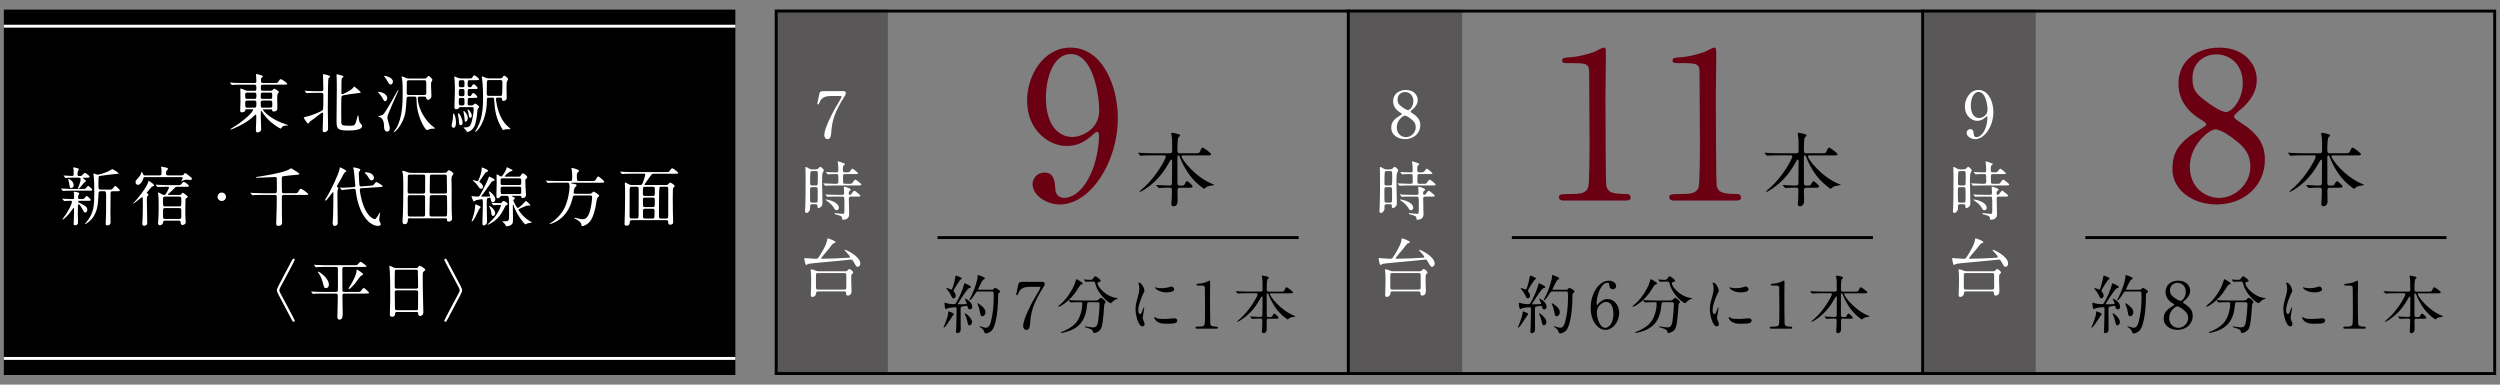 <?xml version="1.0" encoding="utf-8"?>
<!-- Generator: Adobe Illustrator 23.0.0, SVG Export Plug-In . SVG Version: 6.00 Build 0)  -->
<svg version="1.0" id="レイヤー_1" xmlns="http://www.w3.org/2000/svg" xmlns:xlink="http://www.w3.org/1999/xlink" x="0px"
	 y="0px" viewBox="0 0 650 100" enable-background="new 0 0 650 100" xml:space="preserve">
<rect x="0" y="0" width="650" height="100" fill="#808080" stroke="none"/>
<g>
	<g>
		<rect x="499.89" y="2.5" fill="#595757" width="29.4" height="95"/>
	</g>
	<g>
		<rect x="350.77" y="2.5" fill="#595757" width="29.4" height="95"/>
	</g>
	<g>
		<g>
			<rect x="201.44" y="2.5" fill="#595757" width="29.4" height="95"/>
		</g>
		<g>
			<g>
				<path fill="#FFFFFF" d="M219.21,23.7c0.37,0,0.7,0,0.7,0.47c0,0.33-0.08,0.49-0.18,0.63c-2.99,4.69-3.41,6.89-3.62,9.78
					c-0.05,0.6-0.13,1.6-0.95,1.6c-0.57,0-0.85-0.58-0.85-1c0-1.83,2.09-5.67,2.65-6.72c0.28-0.52,1.85-3.06,1.85-3.27
					c0-0.22-0.13-0.22-0.43-0.22h-2.3c-1.92,0-2.6,0.67-2.97,1.6c-0.22,0.53-0.25,0.59-0.39,0.59c-0.12,0-0.22-0.08-0.22-0.22
					c0-0.05,0.38-1.85,0.43-2.1c0.2-0.92,0.28-1.14,1.15-1.14H219.21z"/>
				<path fill="#FFFFFF" d="M212.09,44.03c0.22,0,0.42-0.02,0.68-0.25c0.38-0.37,0.43-0.42,0.52-0.42c0.18,0,0.92,0.72,0.92,0.9
					c0,0.15-0.34,0.72-0.37,0.83c-0.1,0.59-0.1,1.85-0.1,2.14c0,0.87,0.1,4.7,0.1,5.48c0,0.23,0,0.72-0.3,1.01
					c-0.22,0.22-0.57,0.39-0.7,0.39c-0.3,0-0.32-0.39-0.32-0.49c0-0.4,0-0.52-0.47-0.52h-0.95c-0.36,0-0.47,0.24-0.47,0.47
					c0,0.05,0,0.72-0.02,0.82c-0.05,0.43-0.6,0.99-0.85,0.99c-0.45,0-0.45-0.39-0.45-0.53c0-0.15,0.07-1.22,0.07-1.45
					c0.05-1.77,0.08-2.95,0.08-7.62c0-0.35-0.05-1.9-0.05-2.2c0-0.09,0-0.18,0.1-0.18c0.12,0,0.4,0.17,0.75,0.36
					c0.42,0.26,0.57,0.28,0.92,0.28H212.09z M212.06,52.68c0.15,0,0.4,0,0.5-0.21c0.05-0.12,0.05-1.45,0.05-1.8
					c0-0.6,0-1.67-0.05-1.79c-0.05-0.1-0.17-0.22-0.39-0.22h-1.13c-0.43,0-0.43,0.14-0.43,1.5c0,0.47,0,2.19,0.07,2.31
					c0.05,0.17,0.23,0.21,0.4,0.21H212.06z M211.11,44.48c-0.13,0-0.25,0.02-0.35,0.14c-0.13,0.17-0.13,2.55-0.13,2.94
					c0,0.37,0,0.66,0.47,0.66h1.02c0.1,0,0.35,0,0.45-0.21c0.07-0.17,0.07-1.9,0.07-2.24c0-1.2,0-1.29-0.48-1.29H211.11z
					 M220.64,47.79c0.79,0,0.87,0,1.12-0.42c0.12-0.18,0.42-0.67,0.69-0.67c0.08,0,0.53,0.37,0.67,0.47
					c0.78,0.65,0.83,0.68,0.83,0.82c0,0.23-0.35,0.23-0.9,0.23h-6.29c-0.79,0-1.47,0.02-1.79,0.05c-0.07,0-0.32,0.03-0.37,0.03
					c-0.05,0-0.08-0.03-0.13-0.1l-0.34-0.38c-0.07-0.08-0.07-0.08-0.07-0.12c0-0.04,0.02-0.04,0.05-0.04c0.13,0,0.65,0.05,0.75,0.05
					c0.58,0.03,1.42,0.07,1.97,0.07h0.65c0.5,0,0.5-0.33,0.5-0.53c0-0.35,0-1.27-0.02-1.57c-0.01-0.42-0.28-0.42-0.45-0.42
					c-0.53,0-1.38,0-1.87,0.04c-0.05,0-0.3,0.05-0.35,0.05c-0.07,0-0.1-0.05-0.15-0.11l-0.32-0.39c-0.07-0.07-0.08-0.08-0.08-0.1
					c0-0.03,0.03-0.05,0.07-0.05c0.12,0,0.63,0.05,0.74,0.07c0.6,0.02,1.33,0.05,1.92,0.05c0.18,0,0.5,0,0.5-0.42
					c0-0.75-0.03-1.38-0.1-1.85c-0.01-0.08-0.07-0.4-0.07-0.47c0-0.1,0.07-0.13,0.13-0.13c0.02,0,1.77,0.5,1.77,0.72
					c0,0.08-0.36,0.37-0.42,0.43c-0.12,0.13-0.12,0.48-0.12,0.66c0,1,0,1.05,0.72,1.05c0.69,0,0.93,0.02,1.15-0.3
					c0.47-0.65,0.47-0.65,0.6-0.65c0.22,0,1.47,1.07,1.47,1.22c0,0.18-0.08,0.18-0.82,0.18h-2.62c-0.47,0-0.47,0.27-0.47,0.67
					c0,1.37,0,1.52,0.05,1.64c0.09,0.21,0.32,0.21,0.44,0.21H220.64z M221.27,51.11c-0.5,0-0.57,0.15-0.57,0.6
					c0,0.65,0.08,3.49,0.08,4.07c0,1.31-1.37,1.35-1.6,1.35c-0.17,0-0.23-0.02-0.23-0.2c0-0.43,0-0.66-0.7-0.91
					c-0.17-0.05-0.9-0.24-1.04-0.28c-0.07-0.04-0.27-0.14-0.27-0.2c0-0.07,0.1-0.12,0.25-0.12c0.07,0,1.58,0.18,1.88,0.18
					c0.28,0,0.37-0.03,0.43-0.27c0.04-0.13,0.05-0.33,0.05-2.05c0-2.14-0.01-2.17-0.57-2.17h-1.37c-0.37,0-1.52,0-2.1,0.03
					c-0.05,0.02-0.3,0.05-0.35,0.05c-0.07,0-0.1-0.05-0.15-0.12l-0.32-0.39c-0.07-0.07-0.08-0.08-0.08-0.09
					c0-0.04,0.03-0.05,0.07-0.05c0.12,0,0.63,0.05,0.73,0.07c0.77,0.04,1.52,0.05,2.29,0.05h1.3c0.48,0,0.48-0.28,0.48-0.57
					c0-0.21-0.08-1.33-0.08-1.36c0-0.14,0.03-0.2,0.13-0.2c0.1,0,1.67,0.45,1.67,0.78c0,0.1-0.42,0.42-0.45,0.5
					c-0.03,0.07-0.08,0.18-0.08,0.5c0,0.28,0.15,0.35,0.32,0.35c0.2,0,0.25-0.07,0.67-0.63c0.15-0.22,0.34-0.43,0.52-0.43
					c0.09,0,0.15,0.05,0.67,0.47c0.79,0.63,0.84,0.68,0.84,0.81c0,0.24-0.34,0.24-0.88,0.24H221.27z M217.53,54.66
					c-0.37,0-0.47-0.18-0.82-0.78c-0.45-0.74-1.22-1.29-1.48-1.47c-0.07-0.05-0.6-0.43-0.6-0.45c0-0.08,0.08-0.1,0.13-0.1
					c0.34,0,3.35,0.59,3.35,2.21C218.12,54.26,217.92,54.66,217.53,54.66z"/>
				<path fill="#FFFFFF" d="M219.57,64.97c0-0.04,0.02-0.04,0.05-0.04c0.45,0,4.05,1.74,4.05,3.57c0,0.74-0.53,0.87-0.69,0.87
					c-0.32,0-0.38-0.13-1.08-1.36c-0.27-0.47-0.4-0.52-0.63-0.52c-0.22,0-2.03,0.21-2.42,0.25c-7.36,0.68-8.47,0.77-8.84,0.93
					c-0.05,0.04-0.3,0.24-0.37,0.24c-0.32,0-0.52-1.54-0.52-1.68c0-0.14,0.05-0.14,0.15-0.14c0.07,0,0.43,0.05,0.52,0.05
					c1.07,0.09,1.9,0.14,2.17,0.14c0.58,0,0.69-0.05,0.97-0.52c0.12-0.17,2-3,2.15-4.47c0.03-0.28,0.03-0.31,0.12-0.31
					c0.14,0,2.02,0.6,2.02,0.98c0,0.07-0.03,0.11-0.1,0.17c-0.07,0.03-0.42,0.13-0.48,0.18c-0.18,0.09-0.82,0.95-1.22,1.47
					c-0.28,0.37-1.92,2.22-1.92,2.36c0,0.13,0.33,0.13,0.36,0.13c1.67,0,4.79-0.12,6.53-0.25c0.52-0.04,0.57-0.05,0.6-0.12
					C221.16,66.57,219.57,65.15,219.57,64.97z M219.62,70.54c0.32,0,0.5-0.02,0.7-0.21c0.35-0.35,0.39-0.4,0.5-0.4
					c0.2,0,1,0.57,1,0.94c0,0.13-0.12,0.23-0.25,0.33c-0.2,0.15-0.25,0.2-0.25,1.85c0,0.37,0.08,2.22,0.08,2.63
					c0,1.17-0.87,1.17-0.93,1.17c-0.47,0-0.47-0.25-0.47-0.63c0-0.46-0.35-0.46-0.5-0.46h-6.79c-0.38,0-0.5,0.13-0.52,0.43
					c-0.03,0.74-0.58,1.01-0.97,1.01c-0.12,0-0.42,0-0.42-0.58c0-0.07,0.02-0.25,0.03-0.49c0.07-1.01,0.07-3.22,0.07-3.47
					c0-0.91-0.02-1.43-0.07-2.02c0-0.07-0.07-0.4-0.07-0.48c0-0.1,0.1-0.14,0.22-0.14c0.22,0,0.53,0.14,1.25,0.4
					c0.32,0.11,0.55,0.11,0.73,0.11H219.62z M212.68,70.99c-0.52,0-0.53,0.24-0.53,0.67v2.75c0,0.68,0,0.88,0.52,0.88h6.85
					c0.5,0,0.52-0.24,0.52-0.67v-2.75c0-0.7,0-0.88-0.52-0.88H212.68z"/>
			</g>
		</g>
	</g>
	<g>
		<g>
			<g>
				<path d="M648.24,3.26v93.48H202.2V3.26H648.24 M649,2.5H201.44v95H649V2.5L649,2.5z"/>
			</g>
			<line fill="none" stroke="#000000" stroke-width="0.759" stroke-miterlimit="10" x1="350.56" y1="2.5" x2="350.56" y2="97.5"/>
		</g>
		<g>
			<g>
				<g>
					<g>
						<path fill="#FFFFFF" d="M510.87,27.71c0-2.06,1.35-4.32,3.54-4.32c2.62,0,3.87,3.14,3.87,5.74c0,3.64-2.25,7.05-4.74,7.05
							c-1.08,0-2.22-0.75-2.22-1.65c0-0.52,0.42-0.96,0.97-0.96c0.78,0,0.85,0.74,0.88,1.32c0.01,0.18,0.05,0.75,0.77,0.75
							c0.3,0,1.33-0.18,2.15-2c0.4-0.88,0.65-2.15,0.65-3.07c0-0.1-0.01-0.31-0.15-0.31c-0.1,0-0.25,0.13-0.3,0.18
							c-0.85,0.8-1.5,0.97-2.24,0.97C512.74,31.42,510.87,30.2,510.87,27.71z M516.76,28.5c0-1.2-0.48-4.59-2.32-4.59
							c-1.39,0-2.03,1.85-2.03,3.59c0,2.18,1.02,3.19,2.15,3.19C515.21,30.68,516.76,30.15,516.76,28.5z"/>
						<path fill="#FFFFFF" d="M510.53,44.03c0.22,0,0.42-0.02,0.69-0.25c0.38-0.37,0.43-0.42,0.52-0.42c0.18,0,0.92,0.72,0.92,0.9
							c0,0.15-0.34,0.72-0.37,0.83c-0.1,0.59-0.1,1.85-0.1,2.14c0,0.87,0.1,4.7,0.1,5.48c0,0.23,0,0.72-0.3,1.01
							c-0.22,0.22-0.57,0.39-0.7,0.39c-0.3,0-0.32-0.39-0.32-0.49c0-0.4,0-0.52-0.47-0.52h-0.95c-0.37,0-0.47,0.24-0.47,0.47
							c0,0.05,0,0.72-0.02,0.82c-0.05,0.43-0.6,0.99-0.85,0.99c-0.45,0-0.45-0.39-0.45-0.53c0-0.15,0.07-1.22,0.07-1.45
							c0.05-1.77,0.08-2.95,0.08-7.62c0-0.35-0.05-1.9-0.05-2.2c0-0.09,0-0.18,0.1-0.18c0.12,0,0.4,0.17,0.75,0.36
							c0.42,0.26,0.57,0.28,0.92,0.28H510.53z M510.5,52.68c0.15,0,0.4,0,0.5-0.21c0.05-0.12,0.05-1.45,0.05-1.8
							c0-0.6,0-1.67-0.05-1.79c-0.05-0.1-0.17-0.22-0.39-0.22h-1.13c-0.43,0-0.43,0.14-0.43,1.5c0,0.47,0,2.19,0.07,2.31
							c0.05,0.17,0.23,0.21,0.4,0.21H510.5z M509.55,44.48c-0.13,0-0.25,0.02-0.35,0.14c-0.13,0.17-0.13,2.55-0.13,2.94
							c0,0.37,0,0.66,0.47,0.66h1.02c0.1,0,0.35,0,0.45-0.21c0.07-0.17,0.07-1.9,0.07-2.24c0-1.2,0-1.29-0.48-1.29H509.55z
							 M519.08,47.79c0.79,0,0.87,0,1.12-0.42c0.12-0.18,0.42-0.67,0.69-0.67c0.08,0,0.53,0.37,0.67,0.47
							c0.78,0.65,0.83,0.68,0.83,0.82c0,0.23-0.35,0.23-0.9,0.23h-6.29c-0.79,0-1.47,0.02-1.79,0.05c-0.07,0-0.32,0.03-0.37,0.03
							c-0.05,0-0.08-0.03-0.13-0.1l-0.34-0.38c-0.07-0.08-0.07-0.08-0.07-0.12c0-0.04,0.02-0.04,0.05-0.04
							c0.13,0,0.65,0.05,0.75,0.05c0.58,0.03,1.42,0.07,1.97,0.07h0.65c0.5,0,0.5-0.33,0.5-0.53c0-0.35,0-1.27-0.02-1.57
							c-0.01-0.42-0.28-0.42-0.45-0.42c-0.53,0-1.38,0-1.87,0.04c-0.05,0-0.3,0.05-0.35,0.05c-0.07,0-0.1-0.05-0.15-0.11l-0.32-0.39
							c-0.07-0.07-0.08-0.08-0.08-0.1c0-0.03,0.03-0.05,0.07-0.05c0.12,0,0.63,0.05,0.74,0.07c0.6,0.02,1.33,0.05,1.92,0.05
							c0.18,0,0.5,0,0.5-0.42c0-0.75-0.03-1.38-0.1-1.85c-0.01-0.08-0.07-0.4-0.07-0.47c0-0.1,0.07-0.13,0.13-0.13
							c0.02,0,1.77,0.5,1.77,0.72c0,0.08-0.37,0.37-0.42,0.43c-0.12,0.13-0.12,0.48-0.12,0.66c0,1,0,1.05,0.72,1.05
							c0.69,0,0.93,0.02,1.15-0.3c0.47-0.65,0.47-0.65,0.6-0.65c0.22,0,1.47,1.07,1.47,1.22c0,0.18-0.08,0.18-0.82,0.18h-2.62
							c-0.47,0-0.47,0.27-0.47,0.67c0,1.37,0,1.52,0.05,1.64c0.09,0.21,0.32,0.21,0.44,0.21H519.08z M519.71,51.11
							c-0.5,0-0.57,0.15-0.57,0.6c0,0.65,0.08,3.49,0.08,4.07c0,1.31-1.37,1.35-1.6,1.35c-0.17,0-0.23-0.02-0.23-0.2
							c0-0.43,0-0.66-0.7-0.91c-0.17-0.05-0.9-0.24-1.04-0.28c-0.07-0.04-0.27-0.14-0.27-0.2c0-0.07,0.1-0.12,0.25-0.12
							c0.07,0,1.58,0.18,1.88,0.18c0.28,0,0.37-0.03,0.43-0.27c0.04-0.13,0.05-0.33,0.05-2.05c0-2.14-0.01-2.17-0.57-2.17h-1.37
							c-0.37,0-1.52,0-2.1,0.03c-0.05,0.02-0.3,0.05-0.35,0.05c-0.07,0-0.1-0.05-0.15-0.12l-0.32-0.39
							c-0.07-0.07-0.08-0.08-0.08-0.09c0-0.04,0.03-0.05,0.07-0.05c0.12,0,0.63,0.05,0.73,0.07c0.77,0.04,1.52,0.05,2.29,0.05h1.3
							c0.48,0,0.48-0.28,0.48-0.57c0-0.21-0.08-1.33-0.08-1.36c0-0.14,0.03-0.2,0.13-0.2c0.1,0,1.67,0.45,1.67,0.78
							c0,0.1-0.42,0.42-0.45,0.5c-0.03,0.07-0.08,0.18-0.08,0.5c0,0.28,0.15,0.35,0.32,0.35c0.2,0,0.25-0.07,0.67-0.63
							c0.15-0.22,0.34-0.43,0.52-0.43c0.09,0,0.15,0.05,0.67,0.47c0.79,0.63,0.84,0.68,0.84,0.81c0,0.24-0.34,0.24-0.88,0.24H519.71
							z M515.97,54.66c-0.37,0-0.47-0.18-0.82-0.78c-0.45-0.74-1.22-1.29-1.48-1.47c-0.07-0.05-0.6-0.43-0.6-0.45
							c0-0.08,0.08-0.1,0.13-0.1c0.34,0,3.35,0.59,3.35,2.21C516.56,54.26,516.36,54.66,515.97,54.66z"/>
						<path fill="#FFFFFF" d="M518.01,64.97c0-0.04,0.02-0.04,0.05-0.04c0.45,0,4.05,1.74,4.05,3.57c0,0.74-0.53,0.87-0.69,0.87
							c-0.32,0-0.38-0.13-1.08-1.36c-0.27-0.47-0.4-0.52-0.63-0.52c-0.22,0-2.03,0.21-2.42,0.25c-7.36,0.68-8.47,0.77-8.84,0.93
							c-0.05,0.04-0.3,0.24-0.37,0.24c-0.32,0-0.52-1.54-0.52-1.68c0-0.14,0.05-0.14,0.15-0.14c0.07,0,0.43,0.05,0.52,0.05
							c1.07,0.09,1.9,0.14,2.17,0.14c0.58,0,0.69-0.05,0.97-0.52c0.12-0.17,2-3,2.15-4.47c0.03-0.28,0.03-0.31,0.12-0.31
							c0.14,0,2.02,0.6,2.02,0.98c0,0.07-0.03,0.11-0.1,0.17c-0.07,0.03-0.42,0.13-0.48,0.18c-0.18,0.09-0.82,0.95-1.22,1.47
							c-0.28,0.37-1.92,2.22-1.92,2.36c0,0.13,0.33,0.13,0.36,0.13c1.67,0,4.79-0.12,6.53-0.25c0.52-0.04,0.57-0.05,0.6-0.12
							C519.6,66.57,518.01,65.15,518.01,64.97z M518.06,70.54c0.32,0,0.5-0.02,0.7-0.21c0.35-0.35,0.39-0.4,0.5-0.4
							c0.2,0,1,0.57,1,0.94c0,0.13-0.12,0.23-0.25,0.33c-0.2,0.15-0.25,0.2-0.25,1.85c0,0.37,0.08,2.22,0.08,2.63
							c0,1.17-0.87,1.17-0.93,1.17c-0.47,0-0.47-0.25-0.47-0.63c0-0.46-0.35-0.46-0.5-0.46h-6.79c-0.38,0-0.5,0.13-0.52,0.43
							c-0.03,0.74-0.58,1.01-0.97,1.01c-0.12,0-0.42,0-0.42-0.58c0-0.07,0.02-0.25,0.03-0.49c0.07-1.01,0.07-3.22,0.07-3.47
							c0-0.91-0.02-1.43-0.07-2.02c0-0.07-0.07-0.4-0.07-0.48c0-0.1,0.1-0.14,0.22-0.14c0.22,0,0.53,0.14,1.25,0.4
							c0.32,0.11,0.55,0.11,0.73,0.11H518.06z M511.12,70.99c-0.52,0-0.53,0.24-0.53,0.67v2.75c0,0.68,0,0.88,0.52,0.88h6.85
							c0.5,0,0.52-0.24,0.52-0.67v-2.75c0-0.7,0-0.88-0.52-0.88H511.12z"/>
					</g>
				</g>
			</g>
			<g>
				<g>
					<path d="M546.47,81.69c0,0.1-0.28,0.36-0.33,0.43c-0.28,0.4-1.42,2.2-1.7,2.54c-0.12,0.15-0.47,0.53-0.6,0.53
						c-0.05,0-0.07-0.02-0.07-0.07c0-0.02,0.5-1.22,0.58-1.45c0.3-0.85,0.6-1.7,0.62-2.17c0.02-0.48,0.02-0.53,0.15-0.53
						c0.1,0,0.53,0.17,0.65,0.22C546,81.29,546.47,81.51,546.47,81.69z M550.01,79.75c-0.04-0.15-0.07-0.25-0.23-0.25
						c-0.15,0-0.93,0.17-1.12,0.18c-0.45,0.07-0.45,0.2-0.45,0.83c0,0.73,0.02,4.37,0.02,5.19c0,0.8-0.7,0.92-0.85,0.92
						c-0.37,0-0.37-0.28-0.37-0.4c0-0.22,0.08-1.24,0.08-1.47c0.04-1.22,0.08-3.27,0.08-4.47c0-0.22-0.03-0.4-0.33-0.4
						c-0.3,0-1.57,0.12-1.95,0.25c-0.07,0.03-0.4,0.25-0.48,0.25c-0.3,0-0.4-1.33-0.4-1.42c0-0.08,0-0.25,0.15-0.25
						c0.02,0,0.42,0.12,0.45,0.13c0.35,0.12,0.93,0.23,1.67,0.23c0.53,0,0.6-0.05,0.75-0.3c0.85-1.4,1.82-3.65,2.02-4.67
						c0.08-0.4,0.08-0.43,0.22-0.43c0.08,0,1.62,0.62,1.62,0.97c0,0.15-0.12,0.2-0.25,0.22c-0.15,0.03-0.3,0.05-0.6,0.35
						c-0.45,0.45-2.59,3.72-2.59,3.81c0,0.05,0.04,0.06,0.05,0.08c0.07,0.01,1.05,0.01,1.17,0.01c0.25,0,0.78-0.03,0.97-0.05
						c0.08,0,0.15-0.04,0.15-0.15c0-0.2-0.47-1.15-0.47-1.18c0-0.07,0.05-0.07,0.07-0.07c0.27,0,1.84,0.9,1.84,2.1
						c0,0.37-0.22,0.67-0.52,0.67C550.32,80.44,550.1,80.31,550.01,79.75z M546.37,77.57c-0.23,0-0.36-0.1-0.55-0.53
						c-0.07-0.18-0.44-0.97-1.12-1.78c-0.17-0.2-0.18-0.22-0.18-0.27c0-0.05,0.03-0.1,0.13-0.1c0.2,0,1.09,0.42,1.2,0.42
						c0.22,0,0.8-2.07,1.02-3.4c0.05-0.27,0.08-0.27,0.15-0.27c0.12,0,1.5,0.57,1.5,0.77c0,0.1-0.42,0.36-0.48,0.43
						c-0.2,0.22-1.67,2.5-1.67,2.73c0,0.15,0.07,0.23,0.15,0.32c0.2,0.22,0.42,0.67,0.42,0.97
						C546.93,77.19,546.75,77.57,546.37,77.57z M551.19,83.74c0,0.48-0.37,0.85-0.68,0.85c-0.33,0-0.37-0.14-0.62-1.3
						c-0.15-0.67-0.2-0.77-0.53-1.44c-0.03-0.08-0.1-0.23-0.1-0.3c0-0.07,0.05-0.08,0.08-0.08c0.15,0,0.67,0.38,0.95,0.67
						C550.77,82.63,551.19,83.28,551.19,83.74z M552.84,75.77c-0.37,0-0.48,0.05-0.62,0.25c-0.39,0.6-1.32,2.05-1.62,2.05
						c-0.08,0-0.12-0.05-0.12-0.12c0-0.03,0.62-1.22,0.72-1.45c0.7-1.5,1.43-3.77,1.43-4.67c0-0.03-0.01-0.2-0.01-0.23
						c0-0.05,0.01-0.1,0.07-0.1c0.05,0,1.82,0.53,1.82,0.87c0,0.17-0.2,0.27-0.45,0.39c-0.27,0.12-1.32,2.45-1.32,2.47
						c0,0.1,0.13,0.1,0.28,0.1h3.05c0.45,0,0.47,0,0.65-0.15c0.3-0.28,0.33-0.32,0.45-0.32c0.2,0,1.32,0.62,1.32,0.95
						c0,0.12-0.05,0.13-0.42,0.43c-0.13,0.1-0.13,0.82-0.13,1.25c-0.03,3.07-0.48,6.71-1.42,8.16c-0.43,0.68-1.35,1.05-1.8,1.05
						c-0.22,0-0.27-0.13-0.42-0.53c-0.15-0.42-0.53-0.78-0.92-1.05c-0.23-0.15-0.27-0.17-0.27-0.25c0-0.07,0.05-0.07,0.07-0.07
						c0.03,0,0.45,0.15,0.53,0.17c0.45,0.13,0.78,0.25,1.05,0.25c0.72,0,1.09-0.7,1.28-1.5c0.53-2.02,0.75-4.09,0.75-6.17
						c0-0.27,0-1.47-0.05-1.55c-0.1-0.22-0.32-0.22-0.5-0.22H552.84z M554.66,81.16c0,0.63-0.4,1.07-0.8,1.07
						c-0.42,0-0.47-0.2-0.67-1.28c-0.15-0.8-0.42-1.49-0.5-1.65c-0.12-0.25-0.13-0.3-0.13-0.35c0-0.05,0-0.1,0.05-0.1
						c0.27,0,1.05,0.63,1.32,0.9C554.39,80.19,554.66,80.66,554.66,81.16z"/>
					<path d="M564.64,79.75c0.6-0.37,0.67-0.4,0.67-0.52c0-0.08-0.1-0.18-0.48-0.42c-0.48-0.28-1.79-1.18-1.79-2.89
						c0-1.97,1.6-2.95,3.34-2.95c2.1,0,3.07,1.42,3.06,2.64c0,0.67-0.22,1.33-1.04,2.17c-0.12,0.12-0.82,0.63-0.82,0.82
						c0,0.13,0.13,0.23,0.7,0.6c1.53,1,1.82,1.98,1.82,2.92c0,2.17-1.74,3.65-3.94,3.65c-2,0-3.6-1.22-3.6-2.85
						C562.56,81.86,562.77,80.86,564.64,79.75z M567.7,80.54c-0.18-0.15-1.1-0.89-1.65-0.89c-0.47,0-2.07,1.25-2.07,3.04
						c0,1.79,1.35,2.55,2.39,2.55c1.33,0,2.55-1.17,2.55-2.54C568.91,81.64,568.4,81.07,567.7,80.54z M565.11,77.22
						c0.63,0.5,1.45,1.02,1.82,1.02c0.48,0,1.37-1.02,1.37-2.35c0-1.53-1.03-2.35-2.15-2.35c-1.02,0-1.95,0.69-1.95,1.94
						C564.19,76.33,564.43,76.68,565.11,77.22z"/>
					<path d="M579.96,73.72c0,0.17-0.12,0.2-0.47,0.28c-0.17,0.05-0.47,0.53-0.84,1.13c-1.93,3.19-4.59,4.62-4.95,4.62
						c-0.07,0-0.1-0.03-0.1-0.1c0-0.1,0.03-0.12,0.35-0.37c2.25-1.77,3.52-4.54,3.76-5.04c0.12-0.25,0.55-1.67,0.57-1.67
						C578.39,72.53,579.96,73.43,579.96,73.72z M581.58,78.59c-0.43,0-0.43,0.04-0.53,0.92c-0.15,1.47-0.47,4.35-3.37,5.97
						c-1.37,0.77-3.11,1.08-3.19,1.08c-0.05,0-0.2,0-0.2-0.12c0-0.08,0.08-0.12,0.38-0.22c1.15-0.42,2.49-1.2,3.29-2.02
						c1.23-1.25,1.89-3.52,1.89-5.26c0-0.37-0.17-0.37-0.42-0.37h-0.5c-0.62,0-1.42,0.02-1.72,0.04c-0.07,0.01-0.3,0.05-0.35,0.05
						c-0.07,0-0.1-0.05-0.15-0.12l-0.33-0.38c-0.05-0.07-0.07-0.08-0.07-0.1c0-0.03,0.02-0.05,0.07-0.05c0.12,0,0.62,0.07,0.73,0.07
						c0.82,0.03,1.5,0.05,2.29,0.05h3.65c0.75,0,0.83-0.04,1.1-0.32c0.25-0.27,0.4-0.37,0.52-0.37c0.27,0,1.23,0.77,1.23,1.12
						c0,0.08-0.27,0.38-0.3,0.45c-0.08,0.17-0.18,2.07-0.22,2.45c-0.18,2.02-0.32,3.39-0.78,4.14c-0.45,0.71-1.45,1-1.7,1
						c-0.18,0-0.18-0.05-0.32-0.52c-0.1-0.39-0.67-0.6-1.53-0.85c-0.37-0.1-0.55-0.17-0.55-0.27s0.15-0.1,0.18-0.1
						c0.12,0,0.57,0.1,0.65,0.12c0.89,0.12,0.98,0.14,1.19,0.14c0.8,0,1.25-0.15,1.48-1.87c0.17-1.29,0.34-3.22,0.34-4.07
						c0-0.45-0.03-0.6-0.5-0.6H581.58z M582.41,73.21c-0.42,0-0.98,0.02-1.33,0.03c-0.05,0-0.28,0.04-0.33,0.04
						c-0.05,0-0.07-0.02-0.13-0.1l-0.32-0.38c-0.04-0.04-0.05-0.09-0.05-0.12c0-0.01,0.01-0.03,0.05-0.03c0.1,0,0.58,0.07,0.68,0.07
						c0.18,0.02,0.88,0.05,1,0.05c0.38,0,0.6-0.28,0.7-0.43c0.34-0.47,0.37-0.52,0.5-0.52c0.22,0,1.45,0.83,1.45,1.2
						c0,0.17-0.05,0.18-0.5,0.3c-0.09,0.02-0.34,0.1-0.34,0.35c0,0.87,2.2,3.52,5.02,3.81c0.05,0,0.25,0.03,0.25,0.13
						c0,0.08-0.43,0.18-0.5,0.2c-0.43,0.22-0.8,0.52-1.02,0.77c-0.04,0.05-0.22,0.25-0.27,0.25c-0.57,0-3.32-2.3-3.99-4.82
						c-0.18-0.72-0.22-0.79-0.6-0.79H582.41z"/>
					<path d="M594.83,81.66c0.28,0,0.44-0.27,0.8-1.3c0.1-0.28,0.15-0.42,0.23-0.42c0.08,0,0.08,0.17,0.08,0.2
						c0,0.18-0.38,2.14-0.38,2.54c0,0.28,0.23,0.78,0.27,0.87c0.12,0.23,0.2,0.52,0.2,0.74c0,0.33-0.27,0.57-0.55,0.57
						c-1.04,0-1.8-2.84-1.8-4.44c0-1.07,0.13-1.55,0.7-3.64c0.28-1.02,0.28-1.43,0.28-1.74c0-0.53-0.1-0.98-0.17-1.18
						c-0.02-0.05-0.1-0.25-0.1-0.3c0-0.05,0.07-0.08,0.13-0.08c0.77,0,1.47,1.52,1.47,2.12c0,0.18,0,0.2-0.32,0.77
						c-0.18,0.35-1.28,2.8-1.28,4.3C594.39,81.16,594.56,81.66,594.83,81.66z M604.52,83.33c0,0.65-0.5,0.85-2.84,0.85
						c-1.63,0-2.25-0.42-2.6-0.75c-0.08-0.08-0.52-0.52-0.52-0.84c0-0.03,0-0.17,0.09-0.17c0.07,0,0.33,0.2,0.4,0.23
						c0.48,0.25,1.17,0.28,1.79,0.28c0.43,0,1.03,0,1.45-0.05c0.23-0.02,1.4-0.13,1.47-0.13C604.39,82.76,604.52,83.12,604.52,83.33
						z M603.74,75.2c0,0.82-1.85,0.82-2.05,0.82c-1.88,0-2.92-1.02-2.92-1.23c0-0.03,0.02-0.08,0.12-0.08
						c0.05,0,0.25,0.07,0.47,0.12c0.38,0.08,0.83,0.1,1.13,0.1c0.82,0,1.6-0.17,1.84-0.25c0.5-0.18,0.55-0.2,0.72-0.18
						C603.34,74.53,603.74,74.82,603.74,75.2z"/>
					<path d="M609.63,85.46c-0.37,0-0.38-0.22-0.38-0.27c0-0.27,0.25-0.27,0.85-0.27c0.9,0,1.33-0.05,1.53-0.52
						c0.12-0.28,0.12-3.22,0.12-3.81c0-0.8-0.04-4.69-0.04-5.57c0-0.78-0.23-0.78-1.63-0.78c-0.4,0-0.57,0-0.57-0.22
						c0-0.22,0.17-0.23,0.69-0.27c0.4-0.02,1.23-0.18,1.88-0.42c0.12-0.03,0.69-0.37,0.82-0.37c0.18,0,0.18,0.05,0.18,0.8
						c0,0.45-0.04,2.6-0.04,3.11c0,0.77,0.02,7.18,0.07,7.36c0.12,0.48,0.35,0.69,1.58,0.69c0.15,0,0.4,0,0.4,0.3
						c0,0.23-0.27,0.23-0.42,0.23H609.63z"/>
					<path d="M628.3,82.82c-0.45,0-0.53,0.2-0.53,0.7c0,0.31,0.03,1.78,0.03,2.07c0,0.6-0.34,1.04-0.85,1.04
						c-0.42,0-0.42-0.4-0.42-0.57c0-0.15,0.07-0.93,0.07-1c0.02-0.58,0.05-1.58,0.05-1.7c0-0.53-0.27-0.53-0.48-0.53h-0.58
						c-0.42,0-0.88,0.03-1.09,0.05c-0.08,0-0.42,0.03-0.48,0.03c-0.07,0-0.07,0-0.15-0.1l-0.37-0.42c-0.02-0.02-0.05-0.05-0.05-0.08
						c0-0.03,0.05-0.03,0.07-0.03c0.34,0,1.82,0.12,2.12,0.12h0.5c0.49,0,0.52-0.22,0.52-0.52c0-0.7,0.03-3.82,0.03-4.46
						c0-0.17,0-0.32-0.15-0.32c-0.14,0-0.15,0.05-0.5,0.65c-0.72,1.24-2,3.46-4.69,5.26c-0.02,0.02-1,0.67-1.22,0.67
						c-0.04,0-0.1-0.02-0.1-0.07c0-0.05,0.87-0.79,1.03-0.93c2.29-2.07,4.34-5.64,4.34-6.19c0-0.25-0.23-0.25-0.42-0.25h-2.25
						c-0.47,0-1.14,0-1.75,0.04c-0.1,0-0.58,0.05-0.68,0.05c-0.05,0-0.07,0-0.17-0.1l-0.34-0.4c-0.03-0.05-0.07-0.08-0.07-0.1
						c0-0.03,0.05-0.03,0.07-0.03c0.12,0,0.65,0.05,0.77,0.05c0.95,0.05,1.57,0.07,2.25,0.07h3.32c0.55,0,0.55-0.25,0.55-0.53
						c0-1.44,0-1.98-0.03-2.35c-0.02-0.12-0.15-1.05-0.15-1.13c0-0.15,0.1-0.15,0.15-0.15s1.67,0.22,1.67,0.52
						c0,0.1-0.35,0.4-0.38,0.48c-0.17,0.37-0.18,1.79-0.18,2.27c0,0.58,0,0.9,0.43,0.9h3.12c0.77,0,0.88,0,1.07-0.4
						c0.3-0.7,0.4-0.75,0.53-0.75c0.2,0,1.7,1.1,1.7,1.33c0,0.25-0.32,0.25-0.9,0.25h-4.79c-0.22,0-0.34,0-0.34,0.15
						c0,0.6,2.72,4.22,6.27,5.66c0.37,0.15,0.42,0.15,0.42,0.2c0,0.05-0.97,0.2-1.15,0.25c-0.3,0.08-0.45,0.15-0.7,0.38
						c-0.13,0.13-0.17,0.17-0.22,0.17c-0.07,0-1.42-0.93-2.47-2.18c-0.28-0.32-1.58-1.89-2.52-4.32c-0.08-0.22-0.12-0.3-0.27-0.3
						c-0.2,0-0.2,0.23-0.2,0.42c0,1.45,0.02,3.79,0.02,5.26c0,0.18,0,0.48,0.47,0.48h0.3c0.52,0,0.62-0.03,0.8-0.48
						c0.07-0.13,0.23-0.42,0.39-0.42c0.22,0,1.13,0.87,1.13,1.07c0,0.27-0.28,0.27-0.9,0.27H628.3z"/>
				</g>
				<g>
					<path fill="#6C0013" d="M571.49,33.97c1.91-1.17,2.13-1.28,2.13-1.65c0-0.27-0.32-0.59-1.54-1.33
						c-1.54-0.91-5.69-3.77-5.69-9.2c0-6.28,5.1-9.41,10.63-9.41c6.7,0,9.78,4.52,9.73,8.4c0,2.13-0.69,4.25-3.3,6.91
						c-0.37,0.37-2.61,2.02-2.61,2.6c0,0.43,0.43,0.75,2.23,1.92c4.89,3.19,5.8,6.32,5.8,9.3c0,6.91-5.53,11.65-12.55,11.65
						c-6.38,0-11.48-3.89-11.48-9.09C564.84,40.67,565.53,37.48,571.49,33.97z M581.21,36.47c-0.58-0.48-3.51-2.82-5.26-2.82
						c-1.49,0-6.59,3.99-6.59,9.68s4.31,8.13,7.6,8.13c4.25,0,8.13-3.73,8.13-8.08C585.09,39.98,583.45,38.17,581.21,36.47z
						 M572.97,25.89c2.02,1.59,4.62,3.24,5.79,3.24c1.54,0,4.36-3.24,4.36-7.49c0-4.89-3.3-7.5-6.86-7.5
						c-3.24,0-6.22,2.18-6.22,6.17C570.05,23.07,570.79,24.19,572.97,25.89z"/>
					<path d="M605.8,48.79c-0.57,0-0.68,0.26-0.68,0.89c0,0.4,0.04,2.28,0.04,2.64c0,0.77-0.42,1.32-1.09,1.32
						c-0.53,0-0.53-0.51-0.53-0.72c0-0.19,0.09-1.19,0.09-1.28c0.02-0.74,0.06-2.02,0.06-2.17c0-0.68-0.34-0.68-0.62-0.68h-0.74
						c-0.53,0-1.13,0.04-1.38,0.06c-0.11,0-0.53,0.05-0.62,0.05c-0.09,0-0.09,0-0.19-0.13l-0.47-0.53c-0.02-0.02-0.07-0.06-0.07-0.1
						c0-0.05,0.07-0.05,0.09-0.05c0.42,0,2.32,0.15,2.7,0.15h0.64c0.62,0,0.66-0.27,0.66-0.66c0-0.89,0.04-4.87,0.04-5.68
						c0-0.21,0-0.4-0.19-0.4c-0.17,0-0.19,0.06-0.64,0.83c-0.91,1.57-2.55,4.4-5.98,6.7c-0.02,0.02-1.28,0.85-1.55,0.85
						c-0.04,0-0.13-0.02-0.13-0.09c0-0.07,1.11-1,1.32-1.19c2.91-2.63,5.53-7.19,5.53-7.89c0-0.32-0.3-0.32-0.53-0.32h-2.87
						c-0.6,0-1.45,0-2.23,0.04c-0.13,0-0.74,0.07-0.87,0.07c-0.07,0-0.09,0-0.21-0.12l-0.42-0.51c-0.04-0.07-0.09-0.11-0.09-0.13
						c0-0.04,0.06-0.04,0.09-0.04c0.15,0,0.83,0.07,0.98,0.07c1.21,0.06,2,0.08,2.87,0.08h4.23c0.7,0,0.7-0.32,0.7-0.68
						c0-1.83,0-2.53-0.04-3c-0.02-0.15-0.19-1.34-0.19-1.45c0-0.19,0.13-0.19,0.19-0.19c0.07,0,2.13,0.27,2.13,0.66
						c0,0.12-0.44,0.51-0.49,0.62c-0.21,0.47-0.23,2.27-0.23,2.89c0,0.75,0,1.15,0.55,1.15h3.98c0.98,0,1.13,0,1.36-0.51
						c0.38-0.9,0.51-0.95,0.68-0.95c0.26,0,2.17,1.4,2.17,1.7c0,0.32-0.4,0.32-1.15,0.32h-6.1c-0.28,0-0.43,0-0.43,0.2
						c0,0.77,3.47,5.38,8,7.21c0.47,0.19,0.53,0.19,0.53,0.25c0,0.07-1.23,0.26-1.47,0.32c-0.38,0.11-0.57,0.19-0.89,0.49
						c-0.17,0.17-0.21,0.21-0.28,0.21c-0.09,0-1.81-1.19-3.15-2.78c-0.36-0.41-2.02-2.41-3.21-5.51c-0.1-0.28-0.15-0.39-0.34-0.39
						c-0.26,0-0.26,0.3-0.26,0.53c0,1.85,0.02,4.83,0.02,6.7c0,0.24,0,0.62,0.6,0.62h0.38c0.66,0,0.79-0.04,1.02-0.62
						c0.09-0.17,0.3-0.53,0.49-0.53c0.28,0,1.45,1.1,1.45,1.36c0,0.34-0.36,0.34-1.15,0.34H605.8z"/>
				</g>
			</g>
			<g>
				<g>
					<g>
						<path fill="#FFFFFF" d="M363.81,30.16c0.6-0.37,0.67-0.4,0.67-0.52c0-0.08-0.1-0.18-0.48-0.42c-0.48-0.28-1.79-1.18-1.79-2.88
							c0-1.97,1.6-2.95,3.34-2.95c2.1,0,3.07,1.42,3.06,2.63c0,0.67-0.22,1.33-1.04,2.17c-0.12,0.12-0.82,0.63-0.82,0.82
							c0,0.13,0.13,0.23,0.7,0.6c1.53,1,1.82,1.99,1.82,2.92c0,2.17-1.74,3.65-3.94,3.65c-2,0-3.6-1.22-3.6-2.85
							C361.73,32.26,361.95,31.27,363.81,30.16z M366.87,30.95c-0.18-0.15-1.1-0.88-1.65-0.88c-0.47,0-2.07,1.25-2.07,3.04
							c0,1.79,1.35,2.55,2.39,2.55c1.33,0,2.55-1.17,2.55-2.53C368.09,32.05,367.57,31.48,366.87,30.95z M364.28,27.62
							c0.63,0.5,1.45,1.02,1.82,1.02c0.48,0,1.37-1.02,1.37-2.36c0-1.53-1.04-2.35-2.15-2.35c-1.02,0-1.95,0.68-1.95,1.93
							C363.37,26.74,363.6,27.09,364.28,27.62z"/>
						<path fill="#FFFFFF" d="M361.42,44.03c0.22,0,0.42-0.02,0.69-0.25c0.38-0.37,0.43-0.42,0.52-0.42c0.18,0,0.92,0.72,0.92,0.9
							c0,0.15-0.34,0.72-0.37,0.83c-0.1,0.59-0.1,1.85-0.1,2.14c0,0.87,0.1,4.7,0.1,5.48c0,0.23,0,0.72-0.3,1.01
							c-0.22,0.22-0.57,0.39-0.7,0.39c-0.3,0-0.31-0.39-0.31-0.49c0-0.4,0-0.52-0.47-0.52h-0.95c-0.36,0-0.47,0.24-0.47,0.47
							c0,0.05,0,0.72-0.02,0.82c-0.05,0.43-0.6,0.99-0.85,0.99c-0.45,0-0.45-0.39-0.45-0.53c0-0.15,0.07-1.22,0.07-1.45
							c0.05-1.77,0.08-2.95,0.08-7.62c0-0.35-0.05-1.9-0.05-2.2c0-0.09,0-0.18,0.1-0.18c0.12,0,0.4,0.17,0.75,0.36
							c0.42,0.26,0.57,0.28,0.92,0.28H361.42z M361.39,52.68c0.15,0,0.4,0,0.5-0.21c0.05-0.12,0.05-1.45,0.05-1.8
							c0-0.6,0-1.67-0.05-1.79c-0.05-0.1-0.17-0.22-0.39-0.22h-1.13c-0.43,0-0.43,0.14-0.43,1.5c0,0.47,0,2.19,0.07,2.31
							c0.05,0.17,0.23,0.21,0.4,0.21H361.39z M360.44,44.48c-0.13,0-0.25,0.02-0.35,0.14c-0.13,0.17-0.13,2.55-0.13,2.94
							c0,0.37,0,0.66,0.47,0.66h1.02c0.1,0,0.35,0,0.45-0.21c0.07-0.17,0.07-1.9,0.07-2.24c0-1.2,0-1.29-0.48-1.29H360.44z
							 M369.97,47.79c0.79,0,0.87,0,1.12-0.42c0.12-0.18,0.42-0.67,0.68-0.67c0.08,0,0.53,0.37,0.67,0.47
							c0.78,0.65,0.83,0.68,0.83,0.82c0,0.23-0.35,0.23-0.9,0.23h-6.29c-0.79,0-1.47,0.02-1.79,0.05c-0.07,0-0.32,0.03-0.37,0.03
							c-0.05,0-0.08-0.03-0.13-0.1l-0.33-0.38c-0.07-0.08-0.07-0.08-0.07-0.12c0-0.04,0.02-0.04,0.05-0.04
							c0.13,0,0.65,0.05,0.75,0.05c0.58,0.03,1.42,0.07,1.97,0.07h0.65c0.5,0,0.5-0.33,0.5-0.53c0-0.35,0-1.27-0.02-1.57
							c-0.01-0.42-0.28-0.42-0.45-0.42c-0.53,0-1.39,0-1.87,0.04c-0.05,0-0.3,0.05-0.35,0.05c-0.07,0-0.1-0.05-0.15-0.11l-0.32-0.39
							c-0.07-0.07-0.08-0.08-0.08-0.1c0-0.03,0.03-0.05,0.07-0.05c0.12,0,0.63,0.05,0.74,0.07c0.6,0.02,1.33,0.05,1.92,0.05
							c0.18,0,0.5,0,0.5-0.42c0-0.75-0.03-1.38-0.1-1.85c-0.02-0.08-0.07-0.4-0.07-0.47c0-0.1,0.07-0.13,0.13-0.13
							c0.02,0,1.77,0.5,1.77,0.72c0,0.08-0.37,0.37-0.42,0.43c-0.12,0.13-0.12,0.48-0.12,0.66c0,1,0,1.05,0.72,1.05
							c0.69,0,0.93,0.02,1.15-0.3c0.47-0.65,0.47-0.65,0.6-0.65c0.22,0,1.47,1.07,1.47,1.22c0,0.18-0.08,0.18-0.82,0.18H369
							c-0.47,0-0.47,0.27-0.47,0.67c0,1.37,0,1.52,0.05,1.64c0.08,0.21,0.32,0.21,0.44,0.21H369.97z M370.6,51.11
							c-0.5,0-0.57,0.15-0.57,0.6c0,0.65,0.08,3.49,0.08,4.07c0,1.31-1.37,1.35-1.6,1.35c-0.17,0-0.23-0.02-0.23-0.2
							c0-0.43,0-0.66-0.7-0.91c-0.17-0.05-0.9-0.24-1.04-0.28c-0.07-0.04-0.27-0.14-0.27-0.2c0-0.07,0.1-0.12,0.25-0.12
							c0.07,0,1.59,0.18,1.89,0.18c0.28,0,0.37-0.03,0.43-0.27c0.04-0.13,0.05-0.33,0.05-2.05c0-2.14-0.01-2.17-0.57-2.17h-1.37
							c-0.37,0-1.52,0-2.1,0.03c-0.05,0.02-0.3,0.05-0.35,0.05c-0.07,0-0.1-0.05-0.15-0.12l-0.32-0.39
							c-0.07-0.07-0.08-0.08-0.08-0.09c0-0.04,0.04-0.05,0.07-0.05c0.12,0,0.63,0.05,0.73,0.07c0.77,0.04,1.52,0.05,2.29,0.05h1.3
							c0.48,0,0.48-0.28,0.48-0.57c0-0.21-0.08-1.33-0.08-1.36c0-0.14,0.03-0.2,0.13-0.2c0.1,0,1.67,0.45,1.67,0.78
							c0,0.1-0.42,0.42-0.45,0.5c-0.03,0.07-0.08,0.18-0.08,0.5c0,0.28,0.15,0.35,0.32,0.35c0.2,0,0.25-0.07,0.67-0.63
							c0.15-0.22,0.33-0.43,0.52-0.43c0.08,0,0.15,0.05,0.67,0.47c0.79,0.63,0.84,0.68,0.84,0.81c0,0.24-0.34,0.24-0.89,0.24H370.6z
							 M366.86,54.66c-0.37,0-0.47-0.18-0.82-0.78c-0.45-0.74-1.22-1.29-1.48-1.47c-0.07-0.05-0.6-0.43-0.6-0.45
							c0-0.08,0.08-0.1,0.13-0.1c0.34,0,3.35,0.59,3.35,2.21C367.45,54.26,367.25,54.66,366.86,54.66z"/>
						<path fill="#FFFFFF" d="M368.9,64.97c0-0.04,0.02-0.04,0.05-0.04c0.45,0,4.05,1.74,4.05,3.57c0,0.74-0.53,0.87-0.69,0.87
							c-0.31,0-0.38-0.13-1.08-1.36c-0.27-0.47-0.4-0.52-0.63-0.52c-0.22,0-2.03,0.21-2.42,0.25c-7.36,0.68-8.47,0.77-8.84,0.93
							c-0.05,0.04-0.3,0.24-0.37,0.24c-0.31,0-0.52-1.54-0.52-1.68c0-0.14,0.05-0.14,0.15-0.14c0.06,0,0.43,0.05,0.52,0.05
							c1.07,0.09,1.9,0.14,2.17,0.14c0.58,0,0.68-0.05,0.97-0.52c0.12-0.17,2.01-3,2.15-4.47c0.03-0.28,0.03-0.31,0.12-0.31
							c0.13,0,2.02,0.6,2.02,0.98c0,0.07-0.03,0.11-0.1,0.17c-0.07,0.03-0.42,0.13-0.48,0.18c-0.18,0.09-0.82,0.95-1.22,1.47
							c-0.28,0.37-1.92,2.22-1.92,2.36c0,0.13,0.33,0.13,0.37,0.13c1.67,0,4.79-0.12,6.52-0.25c0.52-0.04,0.57-0.05,0.6-0.12
							C370.49,66.57,368.9,65.15,368.9,64.97z M368.95,70.54c0.32,0,0.5-0.02,0.7-0.21c0.35-0.35,0.39-0.4,0.5-0.4
							c0.2,0,1,0.57,1,0.94c0,0.13-0.12,0.23-0.25,0.33c-0.2,0.15-0.25,0.2-0.25,1.85c0,0.37,0.08,2.22,0.08,2.63
							c0,1.17-0.87,1.17-0.93,1.17c-0.47,0-0.47-0.25-0.47-0.63c0-0.46-0.35-0.46-0.5-0.46h-6.79c-0.38,0-0.5,0.13-0.52,0.43
							c-0.03,0.74-0.58,1.01-0.97,1.01c-0.12,0-0.42,0-0.42-0.58c0-0.07,0.02-0.25,0.03-0.49c0.07-1.01,0.07-3.22,0.07-3.47
							c0-0.91-0.02-1.43-0.07-2.02c0-0.07-0.07-0.4-0.07-0.48c0-0.1,0.1-0.14,0.22-0.14c0.22,0,0.53,0.14,1.25,0.4
							c0.32,0.11,0.55,0.11,0.73,0.11H368.95z M362.01,70.99c-0.52,0-0.53,0.24-0.53,0.67v2.75c0,0.68,0,0.88,0.52,0.88h6.86
							c0.5,0,0.52-0.24,0.52-0.67v-2.75c0-0.7,0-0.88-0.52-0.88H362.01z"/>
					</g>
				</g>
			</g>
			<line fill="none" stroke="#000000" stroke-width="0.759" stroke-miterlimit="10" x1="499.89" y1="2.5" x2="499.89" y2="97.5"/>
			<g>
				<g>
					<path d="M397.35,81.69c0,0.1-0.28,0.36-0.33,0.43c-0.28,0.4-1.42,2.2-1.7,2.54c-0.12,0.15-0.47,0.53-0.6,0.53
						c-0.05,0-0.07-0.02-0.07-0.07c0-0.02,0.5-1.22,0.58-1.45c0.3-0.85,0.6-1.7,0.62-2.17c0.02-0.48,0.02-0.53,0.15-0.53
						c0.1,0,0.53,0.17,0.65,0.22C396.89,81.29,397.35,81.51,397.35,81.69z M400.89,79.75c-0.04-0.15-0.07-0.25-0.23-0.25
						c-0.15,0-0.93,0.17-1.12,0.18c-0.45,0.07-0.45,0.2-0.45,0.83c0,0.73,0.02,4.37,0.02,5.19c0,0.8-0.7,0.92-0.85,0.92
						c-0.37,0-0.37-0.28-0.37-0.4c0-0.22,0.08-1.24,0.08-1.47c0.04-1.22,0.08-3.27,0.08-4.47c0-0.22-0.03-0.4-0.33-0.4
						c-0.3,0-1.57,0.12-1.95,0.25c-0.07,0.03-0.4,0.25-0.48,0.25c-0.3,0-0.4-1.33-0.4-1.42c0-0.08,0-0.25,0.15-0.25
						c0.02,0,0.42,0.12,0.45,0.13c0.35,0.12,0.93,0.23,1.67,0.23c0.53,0,0.6-0.05,0.75-0.3c0.85-1.4,1.82-3.65,2.02-4.67
						c0.08-0.4,0.08-0.43,0.22-0.43c0.08,0,1.62,0.62,1.62,0.97c0,0.15-0.12,0.2-0.25,0.22c-0.15,0.03-0.3,0.05-0.6,0.35
						c-0.45,0.45-2.59,3.72-2.59,3.81c0,0.05,0.04,0.06,0.05,0.08c0.07,0.01,1.05,0.01,1.17,0.01c0.25,0,0.78-0.03,0.97-0.05
						c0.08,0,0.15-0.04,0.15-0.15c0-0.2-0.47-1.15-0.47-1.18c0-0.07,0.05-0.07,0.07-0.07c0.27,0,1.84,0.9,1.84,2.1
						c0,0.37-0.22,0.67-0.52,0.67C401.21,80.44,400.99,80.31,400.89,79.75z M397.25,77.57c-0.23,0-0.36-0.1-0.55-0.53
						c-0.07-0.18-0.44-0.97-1.12-1.78c-0.17-0.2-0.18-0.22-0.18-0.27c0-0.05,0.03-0.1,0.13-0.1c0.2,0,1.09,0.42,1.2,0.42
						c0.22,0,0.8-2.07,1.02-3.4c0.05-0.27,0.08-0.27,0.15-0.27c0.12,0,1.5,0.57,1.5,0.77c0,0.1-0.42,0.36-0.48,0.43
						c-0.2,0.22-1.67,2.5-1.67,2.73c0,0.15,0.07,0.23,0.15,0.32c0.2,0.22,0.42,0.67,0.42,0.97
						C397.82,77.19,397.64,77.57,397.25,77.57z M402.07,83.74c0,0.48-0.37,0.85-0.69,0.85c-0.33,0-0.36-0.14-0.62-1.3
						c-0.15-0.67-0.2-0.77-0.53-1.44c-0.03-0.08-0.1-0.23-0.1-0.3c0-0.07,0.05-0.08,0.08-0.08c0.15,0,0.67,0.38,0.95,0.67
						C401.66,82.63,402.07,83.28,402.07,83.74z M403.73,75.77c-0.37,0-0.48,0.05-0.62,0.25c-0.39,0.6-1.32,2.05-1.62,2.05
						c-0.08,0-0.12-0.05-0.12-0.12c0-0.03,0.62-1.22,0.72-1.45c0.7-1.5,1.43-3.77,1.43-4.67c0-0.03-0.01-0.2-0.01-0.23
						c0-0.05,0.01-0.1,0.07-0.1s1.82,0.53,1.82,0.87c0,0.17-0.2,0.27-0.45,0.39c-0.27,0.12-1.32,2.45-1.32,2.47
						c0,0.1,0.13,0.1,0.28,0.1h3.05c0.45,0,0.47,0,0.65-0.15c0.3-0.28,0.33-0.32,0.45-0.32c0.2,0,1.32,0.62,1.32,0.95
						c0,0.12-0.05,0.13-0.42,0.43c-0.13,0.1-0.13,0.82-0.13,1.25c-0.03,3.07-0.48,6.71-1.42,8.16c-0.43,0.68-1.35,1.05-1.8,1.05
						c-0.22,0-0.27-0.13-0.42-0.53c-0.15-0.42-0.53-0.78-0.92-1.05c-0.23-0.15-0.27-0.17-0.27-0.25c0-0.07,0.05-0.07,0.07-0.07
						c0.03,0,0.45,0.15,0.53,0.17c0.45,0.13,0.78,0.25,1.05,0.25c0.72,0,1.09-0.7,1.28-1.5c0.53-2.02,0.75-4.09,0.75-6.17
						c0-0.27,0-1.47-0.05-1.55c-0.1-0.22-0.32-0.22-0.5-0.22H403.73z M405.55,81.16c0,0.63-0.4,1.07-0.8,1.07
						c-0.42,0-0.47-0.2-0.67-1.28c-0.15-0.8-0.42-1.49-0.5-1.65c-0.12-0.25-0.13-0.3-0.13-0.35c0-0.05,0-0.1,0.05-0.1
						c0.27,0,1.05,0.63,1.32,0.9C405.28,80.19,405.55,80.66,405.55,81.16z"/>
					<path d="M420.99,81.37c0,2.38-1.74,4.4-3.57,4.4c-1.79,0-3.84-2.05-3.84-5.72c0-3.89,2.24-7.08,4.75-7.08
						c1.02,0,1.87,0.62,1.87,1.4c0,0.58-0.48,0.83-0.87,0.83c-0.3,0-0.88-0.18-0.92-1.12c-0.02-0.33-0.05-0.57-0.49-0.57
						c-1.6,0-2.8,3.2-2.8,5.42c0,0.07,0,0.34,0.12,0.34c0.05,0,0.08-0.05,0.42-0.39c0.37-0.38,1.1-1.13,2.34-1.13
						C419.55,77.77,420.99,79.24,420.99,81.37z M415.18,81.22c0,1.72,0.85,4.02,2.17,4.02c0.77,0,2.14-0.92,2.14-3.65
						c0-0.83-0.15-3.09-1.95-3.09C416.83,78.5,415.18,79.4,415.18,81.22z"/>
					<path d="M430.84,73.72c0,0.17-0.12,0.2-0.47,0.28c-0.17,0.05-0.47,0.53-0.84,1.13c-1.93,3.19-4.59,4.62-4.95,4.62
						c-0.07,0-0.1-0.03-0.1-0.1c0-0.1,0.03-0.12,0.35-0.37c2.25-1.77,3.52-4.54,3.76-5.04c0.12-0.25,0.55-1.67,0.57-1.67
						C429.27,72.53,430.84,73.43,430.84,73.72z M432.46,78.59c-0.43,0-0.43,0.04-0.53,0.92c-0.15,1.47-0.47,4.35-3.37,5.97
						c-1.37,0.77-3.11,1.08-3.19,1.08c-0.05,0-0.2,0-0.2-0.12c0-0.08,0.08-0.12,0.38-0.22c1.15-0.42,2.49-1.2,3.29-2.02
						c1.23-1.25,1.89-3.52,1.89-5.26c0-0.37-0.17-0.37-0.42-0.37h-0.5c-0.62,0-1.42,0.02-1.72,0.04c-0.07,0.01-0.3,0.05-0.35,0.05
						c-0.07,0-0.1-0.05-0.15-0.12l-0.33-0.38c-0.05-0.07-0.07-0.08-0.07-0.1c0-0.03,0.02-0.05,0.07-0.05c0.12,0,0.62,0.07,0.73,0.07
						c0.82,0.03,1.5,0.05,2.29,0.05h3.65c0.75,0,0.83-0.04,1.1-0.32c0.25-0.27,0.4-0.37,0.52-0.37c0.27,0,1.23,0.77,1.23,1.12
						c0,0.08-0.27,0.38-0.3,0.45c-0.08,0.17-0.18,2.07-0.22,2.45c-0.18,2.02-0.32,3.39-0.78,4.14c-0.45,0.71-1.45,1-1.7,1
						c-0.18,0-0.18-0.05-0.32-0.52c-0.1-0.39-0.67-0.6-1.53-0.85c-0.37-0.1-0.55-0.17-0.55-0.27s0.15-0.1,0.18-0.1
						c0.12,0,0.57,0.1,0.65,0.12c0.89,0.12,0.98,0.14,1.19,0.14c0.8,0,1.25-0.15,1.48-1.87c0.17-1.29,0.33-3.22,0.33-4.07
						c0-0.45-0.03-0.6-0.5-0.6H432.46z M433.3,73.21c-0.42,0-0.98,0.02-1.33,0.03c-0.05,0-0.28,0.04-0.33,0.04
						c-0.05,0-0.07-0.02-0.13-0.1l-0.32-0.38c-0.04-0.04-0.05-0.09-0.05-0.12c0-0.01,0.01-0.03,0.05-0.03c0.1,0,0.58,0.07,0.68,0.07
						c0.18,0.02,0.88,0.05,1,0.05c0.38,0,0.6-0.28,0.7-0.43c0.34-0.47,0.37-0.52,0.5-0.52c0.22,0,1.45,0.83,1.45,1.2
						c0,0.17-0.05,0.18-0.5,0.3c-0.09,0.02-0.34,0.1-0.34,0.35c0,0.87,2.2,3.52,5.02,3.81c0.05,0,0.25,0.03,0.25,0.13
						c0,0.08-0.43,0.18-0.5,0.2c-0.43,0.22-0.8,0.52-1.02,0.77c-0.04,0.05-0.22,0.25-0.27,0.25c-0.57,0-3.32-2.3-3.99-4.82
						c-0.18-0.72-0.22-0.79-0.6-0.79H433.3z"/>
					<path d="M445.71,81.66c0.28,0,0.44-0.27,0.8-1.3c0.1-0.28,0.15-0.42,0.23-0.42s0.08,0.17,0.08,0.2c0,0.18-0.38,2.14-0.38,2.54
						c0,0.28,0.23,0.78,0.27,0.87c0.12,0.23,0.2,0.52,0.2,0.74c0,0.33-0.27,0.57-0.55,0.57c-1.04,0-1.8-2.84-1.8-4.44
						c0-1.07,0.13-1.55,0.7-3.64c0.28-1.02,0.28-1.43,0.28-1.74c0-0.53-0.1-0.98-0.17-1.18c-0.02-0.05-0.1-0.25-0.1-0.3
						c0-0.05,0.07-0.08,0.13-0.08c0.77,0,1.47,1.52,1.47,2.12c0,0.18,0,0.2-0.32,0.77c-0.18,0.35-1.28,2.8-1.28,4.3
						C445.28,81.16,445.45,81.66,445.71,81.66z M455.41,83.33c0,0.65-0.5,0.85-2.84,0.85c-1.63,0-2.25-0.42-2.6-0.75
						c-0.08-0.08-0.52-0.52-0.52-0.84c0-0.03,0-0.17,0.09-0.17c0.07,0,0.33,0.2,0.4,0.23c0.48,0.25,1.17,0.28,1.79,0.28
						c0.43,0,1.03,0,1.45-0.05c0.23-0.02,1.4-0.13,1.47-0.13C455.28,82.76,455.41,83.12,455.41,83.33z M454.62,75.2
						c0,0.82-1.85,0.82-2.05,0.82c-1.88,0-2.92-1.02-2.92-1.23c0-0.03,0.02-0.08,0.12-0.08c0.05,0,0.25,0.07,0.47,0.12
						c0.38,0.08,0.83,0.1,1.13,0.1c0.82,0,1.6-0.17,1.84-0.25c0.5-0.18,0.55-0.2,0.72-0.18C454.22,74.53,454.62,74.82,454.62,75.2z"
						/>
					<path d="M460.52,85.46c-0.37,0-0.38-0.22-0.38-0.27c0-0.27,0.25-0.27,0.85-0.27c0.9,0,1.33-0.05,1.53-0.52
						c0.12-0.28,0.12-3.22,0.12-3.81c0-0.8-0.04-4.69-0.04-5.57c0-0.78-0.23-0.78-1.63-0.78c-0.4,0-0.57,0-0.57-0.22
						c0-0.22,0.17-0.23,0.69-0.27c0.4-0.02,1.23-0.18,1.88-0.42c0.12-0.03,0.69-0.37,0.82-0.37c0.18,0,0.18,0.05,0.18,0.8
						c0,0.45-0.04,2.6-0.04,3.11c0,0.77,0.02,7.18,0.07,7.36c0.12,0.48,0.35,0.69,1.58,0.69c0.15,0,0.4,0,0.4,0.3
						c0,0.23-0.27,0.23-0.42,0.23H460.52z"/>
					<path d="M479.19,82.82c-0.45,0-0.53,0.2-0.53,0.7c0,0.31,0.03,1.78,0.03,2.07c0,0.6-0.34,1.04-0.85,1.04
						c-0.42,0-0.42-0.4-0.42-0.57c0-0.15,0.07-0.93,0.07-1c0.02-0.58,0.05-1.58,0.05-1.7c0-0.53-0.27-0.53-0.48-0.53h-0.58
						c-0.42,0-0.88,0.03-1.09,0.05c-0.08,0-0.42,0.03-0.48,0.03c-0.07,0-0.07,0-0.15-0.1l-0.37-0.42c-0.02-0.02-0.05-0.05-0.05-0.08
						c0-0.03,0.05-0.03,0.07-0.03c0.34,0,1.82,0.12,2.12,0.12h0.5c0.49,0,0.52-0.22,0.52-0.52c0-0.7,0.03-3.82,0.03-4.46
						c0-0.17,0-0.32-0.15-0.32c-0.14,0-0.15,0.05-0.5,0.65c-0.72,1.24-2,3.46-4.69,5.26c-0.02,0.02-1,0.67-1.22,0.67
						c-0.04,0-0.1-0.02-0.1-0.07c0-0.05,0.87-0.79,1.03-0.93c2.29-2.07,4.34-5.64,4.34-6.19c0-0.25-0.23-0.25-0.42-0.25h-2.25
						c-0.47,0-1.14,0-1.75,0.04c-0.1,0-0.58,0.05-0.68,0.05c-0.05,0-0.07,0-0.17-0.1l-0.34-0.4c-0.03-0.05-0.07-0.08-0.07-0.1
						c0-0.03,0.05-0.03,0.07-0.03c0.12,0,0.65,0.05,0.77,0.05c0.95,0.05,1.57,0.07,2.25,0.07h3.32c0.55,0,0.55-0.25,0.55-0.53
						c0-1.44,0-1.98-0.03-2.35c-0.02-0.12-0.15-1.05-0.15-1.13c0-0.15,0.1-0.15,0.15-0.15s1.67,0.22,1.67,0.52
						c0,0.1-0.35,0.4-0.38,0.48c-0.17,0.37-0.18,1.79-0.18,2.27c0,0.58,0,0.9,0.43,0.9h3.12c0.77,0,0.88,0,1.07-0.4
						c0.3-0.7,0.4-0.75,0.53-0.75c0.2,0,1.7,1.1,1.7,1.33c0,0.25-0.32,0.25-0.9,0.25h-4.79c-0.22,0-0.34,0-0.34,0.15
						c0,0.6,2.72,4.22,6.27,5.66c0.37,0.15,0.42,0.15,0.42,0.2c0,0.05-0.97,0.2-1.15,0.25c-0.3,0.08-0.45,0.15-0.7,0.38
						c-0.13,0.13-0.17,0.17-0.22,0.17c-0.07,0-1.42-0.93-2.47-2.18c-0.28-0.32-1.58-1.89-2.52-4.32c-0.08-0.22-0.12-0.3-0.27-0.3
						c-0.2,0-0.2,0.23-0.2,0.42c0,1.45,0.02,3.79,0.02,5.26c0,0.18,0,0.48,0.47,0.48h0.3c0.52,0,0.62-0.03,0.8-0.48
						c0.07-0.13,0.23-0.42,0.39-0.42c0.22,0,1.13,0.87,1.13,1.07c0,0.27-0.28,0.27-0.9,0.27H479.19z"/>
				</g>
				<g>
					<path fill="#6C0013" d="M406.53,52.15c-1.17,0-1.22-0.69-1.22-0.85c0-0.85,0.8-0.85,2.71-0.85c2.87,0,4.25-0.16,4.89-1.65
						c0.37-0.91,0.37-10.26,0.37-12.12c0-2.56-0.1-14.94-0.1-17.76c0-2.5-0.74-2.5-5.21-2.5c-1.28,0-1.81,0-1.81-0.69
						c0-0.69,0.53-0.74,2.18-0.85c1.28-0.05,3.93-0.59,6.01-1.33c0.37-0.11,2.18-1.17,2.6-1.17c0.58,0,0.58,0.16,0.58,2.56
						c0,1.44-0.11,8.29-0.11,9.88c0,2.45,0.05,22.86,0.21,23.44c0.37,1.54,1.12,2.18,5.05,2.18c0.48,0,1.28,0,1.28,0.96
						c0,0.74-0.85,0.74-1.33,0.74H406.53z"/>
					<path fill="#6C0013" d="M435.23,52.15c-1.17,0-1.22-0.69-1.22-0.85c0-0.85,0.8-0.85,2.71-0.85c2.87,0,4.25-0.16,4.89-1.65
						c0.37-0.91,0.37-10.26,0.37-12.12c0-2.56-0.1-14.94-0.1-17.76c0-2.5-0.74-2.5-5.21-2.5c-1.28,0-1.81,0-1.81-0.69
						c0-0.69,0.53-0.74,2.18-0.85c1.28-0.05,3.93-0.59,6.01-1.33c0.37-0.11,2.18-1.17,2.6-1.17c0.58,0,0.58,0.16,0.58,2.56
						c0,1.44-0.11,8.29-0.11,9.88c0,2.45,0.05,22.86,0.21,23.44c0.37,1.54,1.12,2.18,5.05,2.18c0.48,0,1.28,0,1.28,0.96
						c0,0.74-0.85,0.74-1.33,0.74H435.23z"/>
					<path d="M469.7,48.79c-0.57,0-0.68,0.26-0.68,0.89c0,0.4,0.04,2.28,0.04,2.64c0,0.77-0.42,1.32-1.09,1.32
						c-0.53,0-0.53-0.51-0.53-0.72c0-0.19,0.09-1.19,0.09-1.28c0.02-0.74,0.06-2.02,0.06-2.17c0-0.68-0.34-0.68-0.62-0.68h-0.74
						c-0.53,0-1.13,0.04-1.38,0.06c-0.11,0-0.53,0.05-0.62,0.05c-0.09,0-0.09,0-0.19-0.13l-0.47-0.53c-0.02-0.02-0.07-0.06-0.07-0.1
						c0-0.05,0.07-0.05,0.09-0.05c0.42,0,2.32,0.15,2.7,0.15h0.64c0.62,0,0.66-0.27,0.66-0.66c0-0.89,0.04-4.87,0.04-5.68
						c0-0.21,0-0.4-0.19-0.4c-0.17,0-0.19,0.06-0.64,0.83c-0.91,1.57-2.55,4.4-5.98,6.7c-0.02,0.02-1.28,0.85-1.55,0.85
						c-0.04,0-0.13-0.02-0.13-0.09c0-0.07,1.11-1,1.32-1.19c2.91-2.63,5.53-7.19,5.53-7.89c0-0.32-0.3-0.32-0.53-0.32h-2.87
						c-0.6,0-1.45,0-2.23,0.04c-0.13,0-0.74,0.07-0.87,0.07c-0.07,0-0.09,0-0.21-0.12l-0.42-0.51c-0.04-0.07-0.09-0.11-0.09-0.13
						c0-0.04,0.06-0.04,0.09-0.04c0.15,0,0.83,0.07,0.98,0.07c1.21,0.06,2,0.08,2.87,0.08h4.23c0.7,0,0.7-0.32,0.7-0.68
						c0-1.83,0-2.53-0.04-3c-0.02-0.15-0.19-1.34-0.19-1.45c0-0.19,0.13-0.19,0.19-0.19c0.07,0,2.13,0.27,2.13,0.66
						c0,0.12-0.44,0.51-0.49,0.62c-0.21,0.47-0.23,2.27-0.23,2.89c0,0.75,0,1.15,0.55,1.15h3.98c0.98,0,1.13,0,1.36-0.51
						c0.38-0.9,0.51-0.95,0.68-0.95c0.26,0,2.17,1.4,2.17,1.7c0,0.32-0.4,0.32-1.15,0.32h-6.1c-0.28,0-0.43,0-0.43,0.2
						c0,0.77,3.47,5.38,8,7.21c0.47,0.19,0.53,0.19,0.53,0.25c0,0.07-1.23,0.26-1.47,0.32c-0.38,0.11-0.57,0.19-0.89,0.49
						c-0.17,0.17-0.21,0.21-0.28,0.21c-0.09,0-1.81-1.19-3.15-2.78c-0.36-0.41-2.02-2.41-3.21-5.51c-0.1-0.28-0.15-0.39-0.34-0.39
						c-0.26,0-0.26,0.3-0.26,0.53c0,1.85,0.02,4.83,0.02,6.7c0,0.24,0,0.62,0.6,0.62H470c0.66,0,0.79-0.04,1.02-0.62
						c0.09-0.17,0.3-0.53,0.49-0.53c0.28,0,1.45,1.1,1.45,1.36c0,0.34-0.36,0.34-1.15,0.34H469.7z"/>
				</g>
			</g>
			<g>
				<g>
					<path d="M248.02,81.69c0,0.1-0.28,0.36-0.33,0.43c-0.28,0.4-1.42,2.2-1.7,2.54c-0.12,0.15-0.47,0.53-0.6,0.53
						c-0.05,0-0.07-0.02-0.07-0.07c0-0.02,0.5-1.22,0.58-1.45c0.3-0.85,0.6-1.7,0.62-2.17c0.01-0.48,0.01-0.53,0.15-0.53
						c0.1,0,0.53,0.17,0.65,0.22C247.56,81.29,248.02,81.51,248.02,81.69z M251.56,79.75c-0.04-0.15-0.07-0.25-0.23-0.25
						c-0.15,0-0.93,0.17-1.12,0.18c-0.45,0.07-0.45,0.2-0.45,0.83c0,0.73,0.02,4.37,0.02,5.19c0,0.8-0.7,0.92-0.85,0.92
						c-0.37,0-0.37-0.28-0.37-0.4c0-0.22,0.08-1.24,0.08-1.47c0.03-1.22,0.08-3.27,0.08-4.47c0-0.22-0.03-0.4-0.33-0.4
						c-0.3,0-1.57,0.12-1.95,0.25c-0.07,0.03-0.4,0.25-0.48,0.25c-0.3,0-0.4-1.33-0.4-1.42c0-0.08,0-0.25,0.15-0.25
						c0.02,0,0.42,0.12,0.45,0.13c0.35,0.12,0.93,0.23,1.67,0.23c0.53,0,0.6-0.05,0.75-0.3c0.85-1.4,1.82-3.65,2.02-4.67
						c0.09-0.4,0.09-0.43,0.22-0.43c0.09,0,1.62,0.62,1.62,0.97c0,0.15-0.12,0.2-0.25,0.22c-0.15,0.03-0.3,0.05-0.6,0.35
						c-0.45,0.45-2.59,3.72-2.59,3.81c0,0.05,0.04,0.06,0.05,0.08c0.07,0.01,1.05,0.01,1.17,0.01c0.25,0,0.78-0.03,0.97-0.05
						c0.08,0,0.15-0.04,0.15-0.15c0-0.2-0.47-1.15-0.47-1.18c0-0.07,0.05-0.07,0.07-0.07c0.27,0,1.84,0.9,1.84,2.1
						c0,0.37-0.22,0.67-0.52,0.67C251.88,80.44,251.66,80.31,251.56,79.75z M247.92,77.57c-0.23,0-0.37-0.1-0.55-0.53
						c-0.07-0.18-0.43-0.97-1.12-1.78c-0.17-0.2-0.18-0.22-0.18-0.27c0-0.05,0.03-0.1,0.13-0.1c0.2,0,1.09,0.42,1.2,0.42
						c0.22,0,0.8-2.07,1.02-3.4c0.05-0.27,0.08-0.27,0.15-0.27c0.12,0,1.5,0.57,1.5,0.77c0,0.1-0.42,0.36-0.48,0.43
						c-0.2,0.22-1.67,2.5-1.67,2.73c0,0.15,0.07,0.23,0.15,0.32c0.2,0.22,0.42,0.67,0.42,0.97
						C248.49,77.19,248.31,77.57,247.92,77.57z M252.74,83.74c0,0.48-0.37,0.85-0.68,0.85c-0.33,0-0.37-0.14-0.62-1.3
						c-0.15-0.67-0.2-0.77-0.53-1.44c-0.03-0.08-0.1-0.23-0.1-0.3c0-0.07,0.05-0.08,0.09-0.08c0.15,0,0.67,0.38,0.95,0.67
						C252.33,82.63,252.74,83.28,252.74,83.74z M254.4,75.77c-0.37,0-0.48,0.05-0.62,0.25c-0.39,0.6-1.32,2.05-1.62,2.05
						c-0.08,0-0.12-0.05-0.12-0.12c0-0.03,0.62-1.22,0.72-1.45c0.7-1.5,1.43-3.77,1.43-4.67c0-0.03-0.01-0.2-0.01-0.23
						c0-0.05,0.01-0.1,0.07-0.1s1.82,0.53,1.82,0.87c0,0.17-0.2,0.27-0.45,0.39c-0.27,0.12-1.32,2.45-1.32,2.47
						c0,0.1,0.13,0.1,0.28,0.1h3.05c0.45,0,0.47,0,0.65-0.15c0.3-0.28,0.34-0.32,0.45-0.32c0.2,0,1.32,0.62,1.32,0.95
						c0,0.12-0.05,0.13-0.42,0.43c-0.13,0.1-0.13,0.82-0.13,1.25c-0.03,3.07-0.48,6.71-1.42,8.16c-0.43,0.68-1.35,1.05-1.8,1.05
						c-0.22,0-0.27-0.13-0.42-0.53c-0.15-0.42-0.53-0.78-0.92-1.05c-0.23-0.15-0.27-0.17-0.27-0.25c0-0.07,0.05-0.07,0.07-0.07
						c0.03,0,0.45,0.15,0.53,0.17c0.45,0.13,0.78,0.25,1.05,0.25c0.72,0,1.09-0.7,1.29-1.5c0.53-2.02,0.75-4.09,0.75-6.17
						c0-0.27,0-1.47-0.05-1.55c-0.1-0.22-0.32-0.22-0.5-0.22H254.4z M256.22,81.16c0,0.63-0.4,1.07-0.8,1.07
						c-0.42,0-0.47-0.2-0.67-1.28c-0.15-0.8-0.42-1.49-0.5-1.65c-0.12-0.25-0.13-0.3-0.13-0.35c0-0.05,0-0.1,0.05-0.1
						c0.27,0,1.05,0.63,1.32,0.9C255.95,80.19,256.22,80.66,256.22,81.16z"/>
					<path d="M270.92,73.3c0.37,0,0.7,0,0.7,0.47c0,0.33-0.09,0.48-0.18,0.63c-2.99,4.69-3.41,6.89-3.62,9.78
						c-0.05,0.6-0.13,1.6-0.95,1.6c-0.57,0-0.85-0.58-0.85-1c0-1.83,2.09-5.67,2.65-6.72c0.28-0.52,1.85-3.05,1.85-3.27
						c0-0.22-0.13-0.22-0.43-0.22h-2.3c-1.92,0-2.6,0.67-2.97,1.6c-0.22,0.53-0.25,0.58-0.38,0.58c-0.12,0-0.22-0.08-0.22-0.22
						c0-0.05,0.38-1.85,0.43-2.1c0.2-0.92,0.28-1.14,1.15-1.14H270.92z"/>
					<path d="M281.51,73.72c0,0.17-0.12,0.2-0.47,0.28c-0.17,0.05-0.47,0.53-0.83,1.13c-1.94,3.19-4.59,4.62-4.96,4.62
						c-0.07,0-0.1-0.03-0.1-0.1c0-0.1,0.03-0.12,0.35-0.37c2.25-1.77,3.52-4.54,3.76-5.04c0.12-0.25,0.55-1.67,0.57-1.67
						C279.95,72.53,281.51,73.43,281.51,73.72z M283.13,78.59c-0.43,0-0.43,0.04-0.53,0.92c-0.15,1.47-0.47,4.35-3.37,5.97
						c-1.37,0.77-3.11,1.08-3.19,1.08c-0.05,0-0.2,0-0.2-0.12c0-0.08,0.08-0.12,0.38-0.22c1.15-0.42,2.49-1.2,3.29-2.02
						c1.24-1.25,1.89-3.52,1.89-5.26c0-0.37-0.17-0.37-0.42-0.37h-0.5c-0.62,0-1.42,0.02-1.72,0.04c-0.07,0.01-0.3,0.05-0.35,0.05
						c-0.07,0-0.1-0.05-0.15-0.12l-0.33-0.38c-0.05-0.07-0.07-0.08-0.07-0.1c0-0.03,0.02-0.05,0.07-0.05c0.12,0,0.62,0.07,0.73,0.07
						c0.82,0.03,1.5,0.05,2.29,0.05h3.65c0.75,0,0.83-0.04,1.1-0.32c0.25-0.27,0.4-0.37,0.52-0.37c0.27,0,1.24,0.77,1.24,1.12
						c0,0.08-0.27,0.38-0.3,0.45c-0.09,0.17-0.18,2.07-0.22,2.45c-0.18,2.02-0.31,3.39-0.78,4.14c-0.45,0.71-1.45,1-1.7,1
						c-0.18,0-0.18-0.05-0.32-0.52c-0.1-0.39-0.67-0.6-1.53-0.85c-0.37-0.1-0.55-0.17-0.55-0.27s0.15-0.1,0.18-0.1
						c0.12,0,0.57,0.1,0.65,0.12c0.88,0.12,0.98,0.14,1.18,0.14c0.8,0,1.25-0.15,1.49-1.87c0.17-1.29,0.33-3.22,0.33-4.07
						c0-0.45-0.03-0.6-0.5-0.6H283.13z M283.97,73.21c-0.42,0-0.98,0.02-1.33,0.03c-0.05,0-0.28,0.04-0.33,0.04
						c-0.05,0-0.07-0.02-0.13-0.1l-0.32-0.38c-0.03-0.04-0.05-0.09-0.05-0.12c0-0.01,0.02-0.03,0.05-0.03c0.1,0,0.58,0.07,0.68,0.07
						c0.18,0.02,0.89,0.05,1,0.05c0.38,0,0.6-0.28,0.7-0.43c0.34-0.47,0.37-0.52,0.5-0.52c0.22,0,1.45,0.83,1.45,1.2
						c0,0.17-0.05,0.18-0.5,0.3c-0.08,0.02-0.33,0.1-0.33,0.35c0,0.87,2.2,3.52,5.02,3.81c0.05,0,0.25,0.03,0.25,0.13
						c0,0.08-0.44,0.18-0.5,0.2c-0.44,0.22-0.8,0.52-1.02,0.77c-0.04,0.05-0.22,0.25-0.27,0.25c-0.57,0-3.32-2.3-3.99-4.82
						c-0.18-0.72-0.22-0.79-0.6-0.79H283.97z"/>
					<path d="M296.39,81.66c0.28,0,0.43-0.27,0.8-1.3c0.1-0.28,0.15-0.42,0.23-0.42c0.08,0,0.08,0.17,0.08,0.2
						c0,0.18-0.38,2.14-0.38,2.54c0,0.28,0.23,0.78,0.27,0.87c0.12,0.23,0.2,0.52,0.2,0.74c0,0.33-0.27,0.57-0.55,0.57
						c-1.04,0-1.8-2.84-1.8-4.44c0-1.07,0.13-1.55,0.7-3.64c0.28-1.02,0.28-1.43,0.28-1.74c0-0.53-0.1-0.98-0.17-1.18
						c-0.02-0.05-0.1-0.25-0.1-0.3c0-0.05,0.07-0.08,0.13-0.08c0.77,0,1.47,1.52,1.47,2.12c0,0.18,0,0.2-0.32,0.77
						c-0.18,0.35-1.28,2.8-1.28,4.3C295.95,81.16,296.12,81.66,296.39,81.66z M306.08,83.33c0,0.65-0.5,0.85-2.84,0.85
						c-1.63,0-2.25-0.42-2.6-0.75c-0.08-0.08-0.52-0.52-0.52-0.84c0-0.03,0-0.17,0.08-0.17c0.07,0,0.33,0.2,0.4,0.23
						c0.48,0.25,1.17,0.28,1.78,0.28c0.44,0,1.04,0,1.45-0.05c0.23-0.02,1.4-0.13,1.47-0.13C305.95,82.76,306.08,83.12,306.08,83.33
						z M305.29,75.2c0,0.82-1.85,0.82-2.05,0.82c-1.88,0-2.92-1.02-2.92-1.23c0-0.03,0.02-0.08,0.12-0.08
						c0.05,0,0.25,0.07,0.47,0.12c0.38,0.08,0.83,0.1,1.13,0.1c0.82,0,1.6-0.17,1.84-0.25c0.5-0.18,0.55-0.2,0.72-0.18
						C304.89,74.53,305.29,74.82,305.29,75.2z"/>
					<path d="M311.19,85.46c-0.36,0-0.38-0.22-0.38-0.27c0-0.27,0.25-0.27,0.85-0.27c0.9,0,1.33-0.05,1.53-0.52
						c0.12-0.28,0.12-3.22,0.12-3.81c0-0.8-0.04-4.69-0.04-5.57c0-0.78-0.23-0.78-1.63-0.78c-0.4,0-0.57,0-0.57-0.22
						c0-0.22,0.17-0.23,0.68-0.27c0.4-0.02,1.24-0.18,1.89-0.42c0.12-0.03,0.68-0.37,0.82-0.37c0.18,0,0.18,0.05,0.18,0.8
						c0,0.45-0.04,2.6-0.04,3.11c0,0.77,0.02,7.18,0.07,7.36c0.12,0.48,0.35,0.69,1.58,0.69c0.15,0,0.4,0,0.4,0.3
						c0,0.23-0.27,0.23-0.42,0.23H311.19z"/>
					<path d="M329.86,82.82c-0.45,0-0.53,0.2-0.53,0.7c0,0.31,0.03,1.78,0.03,2.07c0,0.6-0.33,1.04-0.85,1.04
						c-0.42,0-0.42-0.4-0.42-0.57c0-0.15,0.07-0.93,0.07-1c0.02-0.58,0.05-1.58,0.05-1.7c0-0.53-0.27-0.53-0.48-0.53h-0.58
						c-0.42,0-0.88,0.03-1.09,0.05c-0.08,0-0.42,0.03-0.48,0.03c-0.07,0-0.07,0-0.15-0.1l-0.36-0.42c-0.02-0.02-0.05-0.05-0.05-0.08
						c0-0.03,0.05-0.03,0.07-0.03c0.34,0,1.82,0.12,2.12,0.12h0.5c0.48,0,0.52-0.22,0.52-0.52c0-0.7,0.03-3.82,0.03-4.46
						c0-0.17,0-0.32-0.15-0.32c-0.13,0-0.15,0.05-0.5,0.65c-0.72,1.24-2,3.46-4.69,5.26c-0.01,0.02-1,0.67-1.22,0.67
						c-0.03,0-0.1-0.02-0.1-0.07c0-0.05,0.87-0.79,1.04-0.93c2.28-2.07,4.34-5.64,4.34-6.19c0-0.25-0.23-0.25-0.42-0.25h-2.25
						c-0.47,0-1.13,0-1.75,0.04c-0.1,0-0.58,0.05-0.68,0.05c-0.05,0-0.07,0-0.17-0.1l-0.33-0.4c-0.03-0.05-0.07-0.08-0.07-0.1
						c0-0.03,0.05-0.03,0.07-0.03c0.12,0,0.65,0.05,0.77,0.05c0.95,0.05,1.57,0.07,2.25,0.07h3.32c0.55,0,0.55-0.25,0.55-0.53
						c0-1.44,0-1.98-0.03-2.35c-0.02-0.12-0.15-1.05-0.15-1.13c0-0.15,0.1-0.15,0.15-0.15c0.05,0,1.67,0.22,1.67,0.52
						c0,0.1-0.35,0.4-0.38,0.48c-0.17,0.37-0.18,1.79-0.18,2.27c0,0.58,0,0.9,0.43,0.9h3.12c0.77,0,0.88,0,1.07-0.4
						c0.3-0.7,0.4-0.75,0.53-0.75c0.2,0,1.7,1.1,1.7,1.33c0,0.25-0.32,0.25-0.9,0.25h-4.79c-0.22,0-0.34,0-0.34,0.15
						c0,0.6,2.72,4.22,6.27,5.66c0.37,0.15,0.42,0.15,0.42,0.2c0,0.05-0.97,0.2-1.15,0.25c-0.3,0.08-0.45,0.15-0.7,0.38
						c-0.13,0.13-0.17,0.17-0.22,0.17c-0.07,0-1.42-0.93-2.47-2.18c-0.28-0.32-1.58-1.89-2.52-4.32c-0.09-0.22-0.12-0.3-0.27-0.3
						c-0.2,0-0.2,0.23-0.2,0.42c0,1.45,0.02,3.79,0.02,5.26c0,0.18,0,0.48,0.47,0.48h0.3c0.52,0,0.62-0.03,0.8-0.48
						c0.07-0.13,0.23-0.42,0.38-0.42c0.22,0,1.13,0.87,1.13,1.07c0,0.27-0.28,0.27-0.9,0.27H329.86z"/>
				</g>
				<g>
					<path fill="#6C0013" d="M267.04,26.15c0-6.59,4.3-13.77,11.27-13.77c8.35,0,12.33,10,12.33,18.29
						c0,11.59-7.18,22.49-15.1,22.49c-3.46,0-7.07-2.4-7.07-5.27c0-1.64,1.33-3.03,3.08-3.03c2.5,0,2.71,2.34,2.82,4.2
						c0.05,0.58,0.16,2.39,2.44,2.39c0.96,0,4.25-0.59,6.86-6.38c1.28-2.81,2.07-6.86,2.07-9.78c0-0.32-0.05-1.01-0.48-1.01
						c-0.32,0-0.8,0.43-0.96,0.59c-2.71,2.55-4.78,3.08-7.12,3.08C272.99,37.96,267.04,34.08,267.04,26.15z M285.8,28.66
						c0-3.83-1.54-14.62-7.39-14.62c-4.41,0-6.48,5.9-6.48,11.43c0,6.96,3.24,10.15,6.86,10.15
						C280.85,35.62,285.8,33.92,285.8,28.66z"/>
					<path d="M306.82,48.79c-0.57,0-0.68,0.26-0.68,0.89c0,0.4,0.04,2.28,0.04,2.64c0,0.77-0.42,1.32-1.09,1.32
						c-0.53,0-0.53-0.51-0.53-0.72c0-0.19,0.09-1.19,0.09-1.28c0.02-0.74,0.06-2.02,0.06-2.17c0-0.68-0.34-0.68-0.62-0.68h-0.74
						c-0.53,0-1.13,0.04-1.38,0.06c-0.11,0-0.53,0.05-0.62,0.05c-0.09,0-0.09,0-0.19-0.13l-0.47-0.53c-0.02-0.02-0.07-0.06-0.07-0.1
						c0-0.05,0.07-0.05,0.09-0.05c0.42,0,2.32,0.15,2.7,0.15h0.64c0.62,0,0.66-0.27,0.66-0.66c0-0.89,0.04-4.87,0.04-5.68
						c0-0.21,0-0.4-0.19-0.4c-0.17,0-0.19,0.06-0.64,0.83c-0.91,1.57-2.55,4.4-5.98,6.7c-0.02,0.02-1.28,0.85-1.55,0.85
						c-0.04,0-0.13-0.02-0.13-0.09c0-0.07,1.11-1,1.32-1.19c2.91-2.63,5.53-7.19,5.53-7.89c0-0.32-0.3-0.32-0.53-0.32h-2.87
						c-0.6,0-1.45,0-2.23,0.04c-0.13,0-0.74,0.07-0.87,0.07c-0.07,0-0.09,0-0.21-0.12l-0.42-0.51c-0.04-0.07-0.09-0.11-0.09-0.13
						c0-0.04,0.06-0.04,0.09-0.04c0.15,0,0.83,0.07,0.98,0.07c1.21,0.06,2,0.08,2.87,0.08h4.23c0.7,0,0.7-0.32,0.7-0.68
						c0-1.83,0-2.53-0.04-3c-0.02-0.15-0.19-1.34-0.19-1.45c0-0.19,0.13-0.19,0.19-0.19c0.07,0,2.13,0.27,2.13,0.66
						c0,0.12-0.44,0.51-0.49,0.62c-0.21,0.47-0.23,2.27-0.23,2.89c0,0.75,0,1.15,0.55,1.15h3.98c0.98,0,1.13,0,1.36-0.51
						c0.38-0.9,0.51-0.95,0.68-0.95c0.25,0,2.17,1.4,2.17,1.7c0,0.32-0.4,0.32-1.15,0.32h-6.1c-0.28,0-0.43,0-0.43,0.2
						c0,0.77,3.47,5.38,8,7.21c0.47,0.19,0.53,0.19,0.53,0.25c0,0.07-1.23,0.26-1.47,0.32c-0.38,0.11-0.57,0.19-0.89,0.49
						c-0.17,0.17-0.21,0.21-0.28,0.21c-0.09,0-1.81-1.19-3.15-2.78c-0.36-0.41-2.02-2.41-3.21-5.51c-0.1-0.28-0.15-0.39-0.34-0.39
						c-0.26,0-0.26,0.3-0.26,0.53c0,1.85,0.02,4.83,0.02,6.7c0,0.24,0,0.62,0.6,0.62h0.38c0.66,0,0.79-0.04,1.02-0.62
						c0.09-0.17,0.3-0.53,0.49-0.53c0.28,0,1.45,1.1,1.45,1.36c0,0.34-0.36,0.34-1.15,0.34H306.82z"/>
				</g>
			</g>
		</g>
	</g>
	<g>
		<g>
			<rect x="1" y="2.5" width="190.19" height="95"/>
		</g>
		<g>
			<path fill="#FFFFFF" d="M64.04,28.44c-0.27,0-0.28,0.1-0.3,0.28c-0.05,0.35-0.53,0.49-0.84,0.49c-0.27,0-0.45-0.05-0.45-0.5
				c0-0.2,0.07-1.97,0.07-2.34c0-0.5-0.03-2.75-0.03-3.22c0-0.08,0-0.14,0.07-0.14c0.08,0,0.45,0.14,0.75,0.27
				c0.53,0.23,0.77,0.33,1.24,0.33h1.63c0.18,0,0.48,0,0.48-0.5c0-0.88,0-1.09-0.53-1.09h-3.34c-1.47,0-1.95,0.02-2.1,0.04
				c-0.07,0.02-0.3,0.05-0.36,0.05c-0.05,0-0.09-0.05-0.14-0.11l-0.33-0.39c-0.07-0.07-0.07-0.08-0.07-0.1
				c0-0.04,0.01-0.05,0.07-0.05c0.1,0,0.62,0.05,0.74,0.07c0.82,0.03,1.5,0.05,2.28,0.05h3.25c0.48,0,0.53-0.18,0.53-0.62
				c0-0.23-0.1-1.28-0.1-1.5c0-0.18,0.03-0.23,0.15-0.23c0.05,0,0.87,0.23,1.15,0.31c0.48,0.14,0.5,0.22,0.5,0.32
				c0,0.1-0.39,0.38-0.42,0.44c-0.05,0.12-0.08,0.24-0.08,0.74c0,0.39,0.05,0.53,0.55,0.53h2.97c0.7,0,0.78,0,0.97-0.3
				c0.4-0.69,0.53-0.69,0.65-0.69c0.34,0,1.69,1.04,1.69,1.2c0,0.23-0.34,0.23-0.9,0.23h-5.37c-0.6,0-0.6,0.1-0.6,1.12
				c0,0.21,0.05,0.46,0.48,0.46h2.03c0.3,0,0.39,0,0.57-0.21c0.23-0.25,0.3-0.32,0.42-0.32c0.2,0,1.19,0.65,1.19,0.87
				c0,0.1-0.34,0.45-0.35,0.55c-0.05,0.15-0.08,0.72-0.08,0.88c0,0.45,0.03,2.49,0.03,2.91c0,0.72-0.9,0.72-0.97,0.72
				c-0.35,0-0.36-0.15-0.38-0.39c-0.01-0.18-0.07-0.18-0.48-0.18h-1.73c-0.08,0-0.2,0-0.2,0.12c0,0.13,1.8,2.47,6.04,3.8
				c0.42,0.14,0.47,0.15,0.47,0.2c0,0.07-0.03,0.1-0.12,0.1c-0.6,0-1.22,0-1.54,0.58c-0.08,0.17-0.12,0.22-0.22,0.22
				c-0.15,0-2.22-1.17-3.65-2.79c-0.68-0.77-0.98-1.22-1.3-1.72c-0.05-0.07-0.07-0.11-0.13-0.11c-0.08,0-0.08,0.1-0.08,0.17
				c0,0.21-0.02,1.12-0.02,1.3c0,0.49,0.1,3.02,0.1,3.22c0,0.27-0.04,0.47-0.3,0.68c-0.12,0.08-0.36,0.25-0.62,0.25
				c-0.4,0-0.45-0.33-0.45-0.55c0-0.1,0.1-2.67,0.1-3.16c0-0.87,0-0.97-0.13-0.97c-0.05,0-0.87,0.74-0.98,0.84
				c-1.77,1.57-5.19,3.08-5.56,3.08c-0.03,0-0.08,0-0.08-0.06c0-0.08,0.75-0.53,0.98-0.67c1.95-1.17,3.97-2.94,4.49-3.65
				c0.17-0.23,0.47-0.65,0.47-0.74c0-0.15-0.13-0.15-0.28-0.15H64.04z M66.13,25.71c0.53,0,0.53-0.18,0.53-1.02
				c0-0.43-0.03-0.62-0.53-0.62h-1.85c-0.5,0-0.53,0.2-0.53,0.62c0,0.85,0.01,1.02,0.55,1.02H66.13z M64.29,26.14
				c-0.22,0-0.53,0.02-0.53,0.47c0,1.35,0,1.38,0.53,1.38h1.8c0.52,0,0.57-0.13,0.57-1.1c0-0.52-0.02-0.75-0.55-0.75H64.29z
				 M68.35,24.07c-0.52,0-0.55,0.14-0.55,0.97c0,0.5,0.03,0.67,0.53,0.67h1.92c0.53,0,0.53-0.12,0.53-0.97c0-0.47,0-0.67-0.53-0.67
				H68.35z M70.25,27.99c0.55,0,0.55-0.25,0.55-0.75c0-0.85,0-1.1-0.57-1.1h-1.89c-0.55,0-0.55,0.27-0.55,0.74
				c0,0.98,0,1.12,0.55,1.12H70.25z"/>
			<path fill="#FFFFFF" d="M83.54,23.72c0.52,0,0.52-0.27,0.52-0.65c0-0.52-0.08-3.05-0.08-3.62c0-0.1,0.01-0.17,0.15-0.17
				c0.04,0,1.7,0.3,1.7,0.63c0,0.08-0.05,0.13-0.1,0.17c-0.2,0.12-0.28,0.17-0.33,0.33c-0.15,0.35-0.17,6.94-0.17,8.08
				c0,0.7,0.07,4.2,0.07,5c0,0.74-0.83,0.88-0.98,0.88c-0.12,0-0.43-0.07-0.43-0.46c0-0.57,0.12-3.51,0.12-4.16
				c0-0.28-0.01-0.48-0.18-0.48c-0.07,0-0.2,0.05-0.27,0.1c-0.23,0.15-0.43,0.3-1.83,1.4c-0.15,0.12-0.93,0.66-1.14,0.82
				c-0.07,0.07-0.36,0.55-0.48,0.55c-0.23,0-1.13-1.39-1.13-1.55c0-0.1,0.05-0.12,0.57-0.23c2.09-0.5,4.04-1.45,4.25-1.66
				c0.25-0.23,0.27-0.25,0.27-3.97c0-0.28,0-0.59-0.5-0.59H82.2c-0.4,0-1.52,0-2.1,0.05c-0.05,0-0.3,0.03-0.35,0.03
				c-0.05,0-0.1-0.05-0.15-0.09l-0.32-0.39c-0.07-0.08-0.07-0.08-0.07-0.12c0-0.03,0.03-0.03,0.05-0.03c0.1,0,0.62,0.05,0.74,0.05
				c0.48,0.02,1.35,0.07,2.29,0.07H83.54z M91.71,22.94c0.07-0.07,0.32-0.45,0.4-0.45c0.03,0,1.67,1.3,1.67,1.54
				c0,0.12-0.06,0.12-0.65,0.18c-0.82,0.1-3.79,0.45-4.19,0.7c-0.22,0.13-0.22,0.5-0.22,3.72c0,0.47,0,3,0.02,3.24
				c0.03,0.73,0.38,0.82,2.3,0.82c1.22,0,1.32-0.22,1.65-1.47c0.28-1.09,0.33-1.2,0.42-1.2c0.08,0,0.1,0.07,0.15,0.62
				c0.08,0.81,0.22,1.15,0.43,1.4c0.42,0.47,0.45,0.52,0.45,0.74c0,1.15-2.84,1.15-3.74,1.15c-2.9,0-2.9-0.63-2.9-2.82
				c0-1.25,0.07-6.74,0.07-7.85c0-0.59,0-2.52-0.05-3.39c0-0.07-0.03-0.3-0.03-0.35c0-0.14,0.03-0.22,0.13-0.22
				c0.07,0,1.03,0.27,1.15,0.3c0.36,0.13,0.52,0.18,0.52,0.33c0,0.12-0.07,0.17-0.28,0.3c-0.23,0.17-0.23,0.7-0.23,1.35
				c0,0.4-0.02,2.15-0.02,2.5c0,0.25,0.03,0.49,0.37,0.4C89.23,24.44,90.94,23.7,91.71,22.94z"/>
			<path fill="#FFFFFF" d="M98.49,23.86c0.1,0,2.19,0.31,2.19,1.68c0,0.48-0.28,0.77-0.55,0.77c-0.17,0-0.31-0.08-0.53-0.52
				c-0.36-0.75-1.02-1.5-1.08-1.57c-0.25-0.2-0.28-0.24-0.28-0.25C98.23,23.94,98.36,23.86,98.49,23.86z M99.29,29.96
				c0.34-0.15,0.53-0.25,1.72-2.27c0.75-1.25,1.57-2.71,2.32-4.06c0.12-0.2,0.15-0.25,0.2-0.25c0.05,0,0.05,0.05,0.05,0.07
				c0,0.33-2.87,6.28-2.87,7.04c0,0.18,0.03,0.4,0.08,0.55c0.48,1.73,0.55,1.93,0.55,2.32c0,0.85-0.57,0.85-0.62,0.85
				c-0.87,0-0.87-1.01-0.87-1.4c0-1.3-0.45-2.18-1.15-2.36c-0.08-0.03-0.43-0.1-0.38-0.25C98.34,30.18,99.14,30.03,99.29,29.96z
				 M99.96,19.7c0.32,0,2.2,0.45,2.2,1.52c0,0.37-0.22,0.75-0.58,0.75c-0.35,0-0.43-0.14-1.12-1.33c-0.08-0.15-0.58-0.72-0.58-0.85
				C99.88,19.73,99.91,19.7,99.96,19.7z M110.04,20.42c0.55,0,0.72,0,0.87-0.18c0.37-0.43,0.4-0.48,0.53-0.48c0.28,0,1,0.82,1,1
				c0,0.11-0.28,0.52-0.32,0.6c-0.05,0.1-0.05,0.7-0.05,0.85c0,0.43,0.1,2.47,0.1,2.75c0,0.59-0.5,0.98-0.85,0.98
				c-0.05,0-0.45,0-0.52-0.52c-0.03-0.23-0.27-0.3-0.47-0.3h-1.2c-0.39,0-0.5,0.15-0.5,0.47c0,1.92,1.35,5.05,3.47,6.91
				c0.17,0.13,1.04,0.83,1.04,0.87c0,0.1-1.07,0.08-1.27,0.15c-0.7,0.27-0.78,0.3-0.87,0.3c-0.39,0-2.2-2.84-2.62-6.32
				c-0.05-0.49-0.07-1.1-0.1-1.89c-0.02-0.4-0.2-0.49-0.5-0.49h-1.5c-0.47,0-0.55,0.14-0.57,0.49c-0.2,3.39-0.25,4.72-1.67,7.02
				c-0.78,1.25-1.53,1.77-1.65,1.77c-0.03,0-0.06-0.02-0.06-0.05c0-0.08,0.58-0.85,0.69-1.02c1.67-2.78,1.67-6.79,1.67-9.57
				c0-0.9,0-2.44-0.15-3.22c-0.01-0.08-0.15-0.49-0.15-0.57c0-0.08,0.12-0.08,0.15-0.08c0.15,0,0.67,0.2,1.14,0.43
				c0.12,0.05,0.47,0.1,0.75,0.1H110.04z M110.32,24.69c0.2,0,0.52,0,0.52-0.5c0-0.43-0.02-2.37-0.02-2.77c0-0.42-0.1-0.55-0.5-0.55
				h-4.05c-0.2,0-0.5,0.02-0.5,0.49c0,0.45-0.02,2.42-0.02,2.82c0,0.52,0.28,0.52,0.58,0.52H110.32z"/>
			<path fill="#FFFFFF" d="M118.55,31.78c0,0.35,0,1.45-0.63,1.45c-0.28,0-0.5-0.27-0.5-0.6c0-0.15,0.17-0.87,0.18-0.93
				c0.1-0.47,0.18-1.06,0.18-1.42c0-0.71,0-0.75,0.1-0.75c0.02,0,0.07,0.02,0.1,0.04C118.24,29.71,118.55,30.82,118.55,31.78z
				 M122.49,27.41c0.38,0,0.42,0,0.6-0.17c0.22-0.2,0.33-0.32,0.43-0.32c0.18,0,1.05,0.6,1.05,0.88c0,0.1-0.04,0.14-0.32,0.5
				c-0.05,0.07-0.1,0.18-0.13,0.56c-0.02,0.22-0.13,1.89-0.55,3.39c-0.4,1.47-1.65,2.05-1.98,2.05c-0.15,0-0.22-0.03-0.45-0.43
				c-0.1-0.15-0.25-0.31-0.34-0.39c-0.03-0.03-0.28-0.21-0.28-0.28c0-0.07,0.18-0.07,0.33-0.07c1.17,0,1.4-0.48,1.49-0.66
				c0.52-1.07,0.83-3.41,0.83-4.22c0-0.4-0.28-0.4-0.52-0.4h-2.94c-0.13,0-0.27,0.03-0.35,0.15c-0.23,0.31-0.28,0.4-0.69,0.4
				c-0.38,0-0.52-0.14-0.52-0.52c0-0.27,0.12-3.77,0.12-4.34c0-0.65-0.02-2.17-0.07-2.77c-0.02-0.1-0.1-0.66-0.1-0.78
				c0-0.07,0-0.1,0.05-0.1c0.08,0,0.85,0.32,1.02,0.39c0.23,0.08,0.47,0.12,0.72,0.12h1.87c0.68,0,0.88,0,1.05-0.28
				c0.23-0.42,0.32-0.53,0.53-0.53c0.18,0,1.23,0.78,1.23,1.03c0,0.23-0.35,0.23-0.9,0.23h-1.55c-0.52,0-0.52,0.12-0.52,1
				c0,0.59,0.03,0.84,0.47,0.84c0.35,0,0.45,0,0.58-0.27c0.12-0.2,0.3-0.53,0.55-0.53c0.23,0,1,0.8,1,1.01
				c0,0.24-0.28,0.24-0.77,0.24h-1.35c-0.48,0-0.48,0.08-0.48,1.4c0,0.45,0.37,0.45,0.48,0.45c0.25,0,0.35,0,0.48-0.27
				c0.08-0.18,0.25-0.53,0.52-0.53c0.27,0,1.05,0.8,1.05,1.03c0,0.24-0.33,0.24-0.88,0.24h-1.14c-0.52,0-0.52,0.13-0.52,1.48
				c0,0.43,0.25,0.47,0.5,0.47H122.49z M120.29,31.85c0,0.53-0.28,0.7-0.48,0.7c-0.42,0-0.48-0.43-0.5-1.05
				c-0.01-0.47-0.08-0.97-0.2-1.48c-0.04-0.12-0.05-0.28-0.05-0.4c0-0.15,0.07-0.18,0.17-0.15
				C119.7,29.65,120.29,31.31,120.29,31.85z M120.29,22.69c0.48,0,0.48-0.27,0.48-0.9c0-0.72,0-0.94-0.5-0.94h-0.48
				c-0.5,0-0.5,0.24-0.5,0.92c0,0.68,0,0.92,0.5,0.92H120.29z M120.29,25.01c0.48,0,0.48-0.25,0.48-0.92c0-0.72,0-0.95-0.48-0.95
				h-0.5c-0.5,0-0.5,0.23-0.5,0.95c0,0.67,0,0.92,0.48,0.92H120.29z M120.24,27.41c0.53,0,0.53-0.22,0.53-0.97
				c0-0.74,0-0.98-0.48-0.98h-0.47c-0.53,0-0.53,0.21-0.53,0.97c0,0.75,0,0.99,0.52,0.99H120.24z M121.06,31.66
				c-0.25,0-0.25-0.22-0.28-0.84c-0.02-0.3-0.08-0.77-0.18-1.2c-0.03-0.12-0.1-0.53-0.1-0.6c0-0.08,0-0.18,0.07-0.18
				c0.17,0,1.05,0.95,1.05,1.82C121.61,31.35,121.24,31.66,121.06,31.66z M122.67,30.08c0,0.3-0.15,0.55-0.38,0.55
				c-0.3,0-0.32-0.1-0.47-1.09c-0.03-0.24-0.1-0.49-0.22-0.77c-0.01-0.07-0.03-0.11-0.03-0.18c0-0.08,0.03-0.13,0.12-0.11
				C121.94,28.51,122.67,29.39,122.67,30.08z M130.15,20.37c0.25,0,0.35-0.05,0.45-0.18c0.23-0.35,0.37-0.53,0.5-0.53
				c0.15,0,1.02,0.68,1.02,0.9c0,0.12-0.32,0.63-0.37,0.77c-0.05,0.2-0.05,1.66-0.05,1.95c0,0.32,0.05,1.87,0.05,2.22
				c0,0.43-0.45,0.74-0.83,0.74c-0.35,0-0.37-0.17-0.42-0.53c-0.02-0.2-0.04-0.33-0.45-0.33h-0.65c-0.12,0-0.47,0-0.47,0.42
				c0,0.08,0.01,0.17,0.03,0.27c0.23,1.54,0.83,4.57,2.75,6.49c0.17,0.15,1.02,0.9,1.02,0.97c0,0.07-0.1,0.08-0.17,0.08
				c-0.07,0-0.34-0.03-0.4-0.03c-0.17,0-0.55,0.02-0.92,0.08c-0.07,0.02-0.39,0.15-0.42,0.15c-0.08,0-0.18-0.18-0.23-0.25
				c-1.62-2.71-1.93-4.76-2.1-7.49c-0.05-0.66-0.08-0.68-0.48-0.68h-0.93c-0.5,0-0.5,0.1-0.5,1.01c0,2.25-0.65,5.07-1.97,6.89
				c-0.13,0.2-0.8,1-0.98,1c-0.07,0-0.1-0.05-0.1-0.08c0-0.07,0.52-0.88,0.62-1.06c1.45-2.72,1.45-6.29,1.45-7.59
				c0-0.87-0.02-3.22-0.23-4.84c-0.02-0.1-0.1-0.56-0.1-0.68c0-0.05,0-0.17,0.07-0.17c0.17,0,0.9,0.35,1.02,0.38
				c0.1,0.04,0.37,0.14,0.69,0.14H130.15z M127.03,20.8c-0.18,0-0.37,0.14-0.4,0.25c-0.07,0.18-0.07,2.95-0.07,3.29
				c0,0.34,0.03,0.59,0.5,0.59h3c0.12,0,0.34,0,0.44-0.18c0.12-0.18,0.12-3.04,0.12-3.3c0-0.47-0.07-0.63-0.52-0.63H127.03z"/>
			<path fill="#FFFFFF" d="M21.76,49.14c0.38,0,0.55-0.18,0.77-0.45c0.17-0.22,0.3-0.37,0.39-0.37c0.13,0,1.05,0.8,1.05,1
				c0,0.25-0.1,0.25-0.98,0.25h-4.29c-0.79,0-0.98,0.02-1.59,0.03c-0.1,0-0.58,0.05-0.68,0.05c-0.05,0-0.1-0.04-0.13-0.07
				l-0.37-0.44c-0.05-0.07-0.07-0.07-0.07-0.1c0-0.02,0.05-0.04,0.07-0.04c0.05,0,0.38,0.04,0.45,0.04
				c0.65,0.03,1.63,0.08,2.22,0.08H21.76z M21.39,51.76c0.38,0,0.55-0.17,0.77-0.45c0.17-0.2,0.3-0.37,0.38-0.37
				c0.13,0,1.05,0.8,1.05,1.02c0,0.25-0.08,0.25-0.98,0.25h-2.01c-0.05,0-0.3,0-0.3,0.18c0,0.17,0.05,0.18,0.6,0.47
				c1.23,0.62,1.8,0.93,1.8,1.67c0,0.37-0.2,0.72-0.52,0.72c-0.3,0-0.34-0.08-0.69-0.77c-0.2-0.39-0.77-1.37-1.03-1.37
				c-0.18,0-0.18,0.27-0.2,0.45c0,0.2-0.02,1.75-0.02,2.07c0,0.28,0.04,1.47,0.04,1.7c0,0.48,0,0.77-0.05,0.88
				c-0.03,0.08-0.33,0.37-0.7,0.37c-0.38,0-0.38-0.24-0.38-0.37c0-0.49,0.1-2.64,0.1-3.07c0-0.97,0-1.07-0.13-1.07
				c-0.05,0-0.13,0.12-0.2,0.24c-0.27,0.38-0.99,1.42-1.75,2.12c-0.15,0.13-0.8,0.7-0.88,0.7c-0.05,0-0.08-0.04-0.08-0.08
				c0-0.05,0.77-1.1,0.92-1.32c0.82-1.2,1.57-2.77,1.57-3.26c0-0.2-0.07-0.27-0.44-0.27c-0.47,0-0.83,0.02-1.2,0.05
				c-0.05,0-0.27,0.03-0.31,0.03c-0.07,0-0.1-0.03-0.14-0.08l-0.38-0.43c-0.05-0.05-0.05-0.07-0.05-0.08c0-0.04,0.04-0.04,0.07-0.04
				c0.01,0,0.42,0.04,0.5,0.04c0.77,0.04,1.63,0.08,2.14,0.08c0.35,0,0.38-0.17,0.38-0.39c0-0.28-0.02-0.62-0.02-0.9
				c-0.01-0.08-0.08-0.43-0.08-0.5c0-0.1,0.13-0.12,0.18-0.12c0.12,0,1.27,0.12,1.27,0.45c0,0.1-0.28,0.49-0.3,0.57
				c0,0.07-0.01,0.52-0.01,0.58c0,0.17,0.08,0.28,0.31,0.28H21.39z M19.54,46.19c-1.1,0-1.57,0.02-1.77,0.02
				c-0.1,0.01-0.57,0.07-0.67,0.07c-0.07,0-0.12-0.05-0.15-0.08l-0.37-0.42c-0.02-0.04-0.05-0.09-0.05-0.1
				c0-0.04,0.03-0.05,0.07-0.05c0.32,0,1.75,0.12,2.04,0.12c0.52,0,0.52-0.04,0.52-1.12c0-0.27,0-0.46-0.07-0.68
				c0-0.03-0.07-0.25-0.07-0.28c0-0.05,0.03-0.15,0.2-0.15c0.05,0,1.3,0.25,1.3,0.43c0,0.04-0.18,0.42-0.22,0.49
				c-0.08,0.17-0.15,0.37-0.15,0.77c0,0.39,0.01,0.55,0.36,0.55h0.39c0.22,0,0.4-0.1,0.57-0.3c0.4-0.45,0.45-0.5,0.57-0.5
				c0.37,0,1.27,0.8,1.27,1.01c0,0.24-0.34,0.24-0.88,0.24h-0.72c-0.05,0-0.13,0.02-0.13,0.1c0,0.17,0.78,0.53,0.78,0.68
				c0,0.12-0.47,0.47-0.53,0.55c-0.18,0.2-0.93,1.15-1.12,1.33c-0.13,0.1-0.35,0.23-0.4,0.23c-0.05,0-0.07-0.07-0.07-0.1
				c0-0.07,0.25-0.62,0.3-0.73c0.35-0.92,0.43-1.35,0.43-1.6c0-0.3-0.05-0.47-0.5-0.47H19.54z M17.82,46.55
				c0.35,0,1.33,0.68,1.33,1.58c0,0.31-0.2,0.75-0.58,0.75c-0.4,0-0.42-0.1-0.58-1.16c-0.08-0.47-0.1-0.53-0.25-1
				c0-0.04-0.03-0.12,0-0.14C17.77,46.55,17.81,46.55,17.82,46.55z M26.16,49.72c-0.55,0-0.55,0.27-0.58,1.22
				c-0.08,2-0.22,3.79-1.32,5.46c-0.78,1.19-1.92,1.82-2.04,1.82c-0.05,0-0.12,0-0.12-0.05c0-0.1,0.35-0.4,0.42-0.47
				c1.84-2.38,1.99-3.89,1.99-7.87c0-1.97-0.03-2.44-0.1-3.45c-0.02-0.18-0.1-1.05-0.1-1.12c0-0.07,0-0.15,0.08-0.15
				c0.1,0,0.53,0.18,0.63,0.22c0.13,0.03,0.3,0.08,0.48,0.08c0.5,0,2.47-0.72,3.19-1.14c0.08-0.05,0.42-0.31,0.48-0.31
				c0.18,0,1.62,0.9,1.62,1.09c0,0.15-0.07,0.17-0.93,0.21c-0.38,0.04-3.82,0.42-4.02,0.5c-0.22,0.1-0.25,0.17-0.25,2.15
				c0,1.25,0,1.38,0.58,1.38h2.49c0.28,0,0.47,0,0.7-0.31c0.42-0.55,0.47-0.62,0.62-0.62c0.17,0,0.23,0.09,0.9,0.75
				c0.27,0.27,0.28,0.28,0.28,0.39c0,0.23-0.32,0.23-0.98,0.23h-1.05c-0.12,0-0.35,0.08-0.38,0.47c-0.02,0.12-0.04,4.82-0.04,5.17
				c0,0.38,0.04,2.03,0.04,2.37c0,0.37-0.12,0.85-0.84,0.85c-0.4,0-0.43-0.14-0.43-0.39c0-0.17,0.05-1.52,0.1-2.91
				c0.01-0.62,0.01-3.45,0.01-4.32c0-0.92-0.05-1.25-0.43-1.25H26.16z"/>
			<path fill="#FFFFFF" d="M38.25,51.14c-0.07,0.1-0.07,0.84-0.07,1.02c0,0.68,0.08,3.74,0.08,4.35v0.97c0,0.06,0.04,0.45,0.04,0.53
				c0,0.33-0.32,0.68-0.75,0.68c-0.48,0-0.55-0.23-0.55-0.52c0-0.13,0.01-0.3,0.03-0.57c0.05-0.87,0.1-1.87,0.1-3.19
				c0-0.42,0.02-1.73-0.02-2.75c0-0.23-0.01-0.39-0.15-0.39c-0.2,0-2.02,1.62-2.22,1.62c-0.02,0-0.09,0-0.09-0.05
				c0-0.02,0.98-1.09,1.14-1.27c1.2-1.44,2.62-3.47,2.73-4.27c0.02-0.18,0.04-0.25,0.13-0.25c0.12,0,0.39,0.18,0.52,0.28
				c0.42,0.28,0.87,0.6,0.87,0.82c0,0.2-0.12,0.25-0.43,0.36c-0.17,0.07-0.2,0.07-0.95,0.97c-0.08,0.09-0.52,0.62-0.52,0.66
				c0,0.08,0.02,0.1,0.27,0.22c0.15,0.07,0.18,0.21,0.17,0.31C38.57,50.79,38.3,51.08,38.25,51.14z M47.18,45.6
				c0.32,0,0.45-0.03,0.58-0.23c0.22-0.31,0.25-0.35,0.37-0.35c0.08,0,0.18,0.02,0.25,0.07c0.3,0.22,0.74,0.59,1.02,0.8
				c0.45,0.35,0.48,0.4,0.48,0.57c0,0.23-0.18,0.33-0.43,0.33c-0.13,0-0.87-0.08-1.04-0.08c-0.25,0-0.75,0.17-0.97,0.28
				c-0.13,0.07-0.25,0.13-0.3,0.17c-0.02,0-0.03-0.04-0.03-0.05c0.2-0.34,0.4-0.69,0.4-0.82c0-0.24-0.28-0.24-0.47-0.24h-9.33
				c-0.3,0-0.35,0-0.53,0.59c-0.17,0.52-0.77,1.42-1.27,1.42c-0.3,0-0.67-0.18-0.67-0.72c0-0.33,0.13-0.47,0.3-0.65
				c0.53-0.56,0.85-0.9,1.05-1.4c0.05-0.1,0.2-0.62,0.22-0.62c0.07,0,0.28,0.27,0.4,0.62c0.1,0.28,0.18,0.31,0.43,0.31h3.84
				C42,45.6,42,45.3,42,45.08c0-0.28-0.01-0.97-0.03-1.2c0-0.07-0.1-0.34-0.1-0.4c0-0.1,0.09-0.15,0.18-0.15
				c0.08,0,1.14,0.23,1.28,0.27c0.13,0.02,0.34,0.1,0.34,0.31c0,0.14-0.03,0.17-0.34,0.47c-0.12,0.12-0.15,0.2-0.15,0.74
				c0,0.37,0.13,0.48,0.57,0.48H47.18z M46.06,48.57c-0.3,0-0.38,0-0.65,0.28c-0.52,0.56-0.69,0.75-1.45,1.42
				c-0.18,0.15-0.3,0.25-0.3,0.31c0,0.1,0.13,0.1,0.18,0.1h2.8c0.22,0,0.4-0.02,0.53-0.21c0.2-0.3,0.23-0.35,0.39-0.35
				c0.07,0,0.55,0.36,0.83,0.58c0.4,0.31,0.43,0.35,0.43,0.43c0,0.15-0.12,0.24-0.23,0.28c-0.2,0.12-0.3,0.2-0.35,0.33
				c-0.05,0.14-0.05,3.29-0.05,3.69c0,0.2,0,1.36,0.05,1.77c0.02,0.07,0.07,0.42,0.07,0.5c0,0.49-0.4,0.8-0.92,0.8
				c-0.4,0-0.42-0.52-0.43-0.78c-0.02-0.35-0.34-0.35-0.45-0.35h-3.62c-0.4,0-0.43,0.12-0.5,0.53c-0.07,0.42-0.47,0.67-0.79,0.67
				c-0.5,0-0.5-0.39-0.5-0.5c0-0.13,0-0.18,0.03-0.65c0.05-0.63,0.12-1.53,0.12-3.1c0-1.2,0-3.04-0.1-3.68
				c-0.02-0.08-0.09-0.43-0.09-0.52c0-0.05,0.05-0.08,0.1-0.08c0.08,0,0.17,0.05,0.93,0.46c0.32,0.18,0.42,0.18,0.57,0.18
				c0.3,0,0.32-0.05,0.55-0.4c0.28-0.42,0.72-1.33,0.72-1.49c0-0.23-0.15-0.23-0.28-0.23h-0.27c-0.32,0-1.18,0-1.85,0.04
				c-0.07,0-0.47,0.05-0.5,0.05c-0.05,0-0.08-0.04-0.15-0.1l-0.32-0.38c-0.07-0.09-0.07-0.1-0.07-0.12c0-0.04,0.03-0.04,0.05-0.04
				c0.12,0,0.62,0.05,0.73,0.05c0.49,0.01,1.35,0.07,2.3,0.07h2.8c0.48,0,0.55,0,0.8-0.32c0.33-0.4,0.48-0.53,0.63-0.53
				c0.25,0,1.32,0.8,1.32,1.06c0,0.23-0.32,0.23-0.88,0.23H46.06z M42.91,51.12c-0.53,0-0.53,0.14-0.53,1.23
				c0,1.19,0,1.32,0.53,1.32h3.7c0.53,0,0.53-0.14,0.53-1.29c0-1.13,0-1.27-0.53-1.27H42.91z M42.84,54.11
				c-0.32,0-0.45,0.15-0.45,0.45v1.73c0,0.33,0,0.63,0.47,0.63h3.82c0.32,0,0.45-0.15,0.45-0.45v-1.72c0-0.33,0-0.65-0.45-0.65
				H42.84z"/>
			<path fill="#FFFFFF" d="M56.56,51.16c0-0.6,0.48-1.1,1.1-1.1c0.6,0,1.1,0.49,1.1,1.1c0,0.63-0.52,1.1-1.1,1.1
				C57.06,52.26,56.56,51.78,56.56,51.16z"/>
			<path fill="#FFFFFF" d="M76.39,50.26c0.84,0,0.9,0,1.19-0.47c0.42-0.66,0.43-0.7,0.63-0.7c0.34,0,1.95,1.22,1.95,1.37
				c0,0.23-0.32,0.23-0.89,0.23h-5.49c-0.48,0-0.5,0.27-0.5,0.63c0,1.27,0.02,3.27,0.02,4.54c0,0.32,0.05,1.68,0.05,1.97
				c0,0.84-0.71,0.9-1.02,0.9c-0.48,0-0.52-0.39-0.52-0.57c0-0.4,0.12-3.74,0.13-4.44c0.02-0.53,0.02-1.77,0.02-2.34
				c0-0.56-0.07-0.7-0.53-0.7h-3.32c-1.47,0-1.93,0.04-2.1,0.05c-0.07,0-0.3,0.03-0.35,0.03c-0.07,0-0.1-0.03-0.15-0.11l-0.32-0.37
				c-0.07-0.08-0.08-0.1-0.08-0.12c0-0.04,0.03-0.04,0.07-0.04c0.12,0,0.63,0.05,0.74,0.05c0.82,0.03,1.5,0.07,2.28,0.07h3.27
				c0.5,0,0.52-0.13,0.52-1.28c0-0.3-0.01-2.57-0.03-2.69c-0.08-0.22-0.3-0.25-0.4-0.25c-0.15,0-3.97,0.2-4.72,0.2
				c-0.05,0-0.33-0.02-0.33-0.1c0-0.08,0.1-0.09,0.33-0.13c2.32-0.37,5.47-0.87,7.39-1.54c0.7-0.25,0.98-0.4,1.23-0.58
				c0.13-0.1,0.18-0.12,0.22-0.12c0.04,0,2.15,1.22,2.15,1.47c0,0.17-0.1,0.17-0.69,0.23c-0.57,0.05-3.29,0.3-3.57,0.37
				c-0.3,0.07-0.3,0.27-0.3,0.72c0,0.4,0,3.2,0.04,3.4c0.05,0.26,0.27,0.3,0.48,0.3H76.39z"/>
			<path fill="#FFFFFF" d="M84.64,52.16c-0.1,0-0.12-0.08-0.12-0.14c0-0.07,0.02-0.1,0.2-0.4c1.6-2.57,3.42-6.67,3.54-7.61
				c0.04-0.33,0.07-0.5,0.2-0.5c0.08,0,1.58,0.74,1.58,0.98c0,0.1-0.08,0.15-0.23,0.23c-0.23,0.14-0.33,0.27-0.47,0.53
				c-0.43,0.84-0.88,1.66-1.37,2.47c-0.15,0.24-0.4,0.67-0.4,0.74c0,0.08,0.1,0.15,0.15,0.18C87.96,48.79,88,48.8,88,48.89
				c0,0.09-0.18,0.42-0.2,0.5c-0.03,0.17-0.07,0.42-0.07,1.3c0,1.04,0.08,6.16,0.08,7.31c0,0.62-0.65,0.74-0.78,0.74
				c-0.53,0-0.53-0.53-0.53-0.87c0-0.26,0.1-1.55,0.1-1.84c0.07-1.98,0.08-3.8,0.08-5.79c0-0.07-0.02-0.27-0.1-0.28
				C86.43,49.92,85.01,52.16,84.64,52.16z M96.16,48.29c0.77-0.07,0.85-0.07,1.05-0.33c0.45-0.57,0.5-0.63,0.67-0.63
				c0.1,0,1.59,0.84,1.59,1.05c0,0.2-0.09,0.22-0.89,0.27l-4.59,0.28c-0.28,0.02-0.44,0.04-0.44,0.39c0,0.6,0.4,2.45,0.62,3.15
				c0.9,3.05,2.22,4.08,2.82,4.35c0.15,0.08,0.37,0.15,0.43,0.15c0.35,0,0.75-0.7,1.05-1.27c0.05-0.08,0.2-0.39,0.27-0.39
				c0.05,0,0.08,0.05,0.08,0.12c0,0.05-0.23,1.37-0.23,1.62c0,0.21,0.03,0.42,0.23,0.78c0.15,0.28,0.17,0.4,0.17,0.47
				c0,0.35-0.43,0.43-0.69,0.43c-2.12,0-5.02-2.72-5.8-9.08c-0.03-0.33-0.08-0.62-0.52-0.57l-0.6,0.07
				c-0.25,0.04-1.39,0.12-1.62,0.15c-0.13,0.02-0.75,0.11-0.83,0.11c-0.07,0-0.08-0.03-0.15-0.1l-0.34-0.39
				c-0.07-0.07-0.08-0.08-0.08-0.1c0-0.04,0.03-0.05,0.07-0.05c0.05,0,0.6,0.03,0.72,0.03c0.35,0,2.04-0.1,2.14-0.1h0.17l0.5-0.07
				c0.37-0.05,0.42-0.05,0.42-0.3c0-0.01-0.3-3.57-0.38-4.07c-0.02-0.1-0.18-0.56-0.18-0.66c0-0.07,0.08-0.07,0.13-0.07
				c0.03,0,1.75,0.2,1.75,0.62c0,0.1-0.3,0.48-0.35,0.55c-0.07,0.12-0.07,0.2-0.07,0.35c0,0.28,0.12,3.16,0.23,3.3
				c0.09,0.14,0.3,0.12,0.42,0.12L96.16,48.29z M96.36,45.05c0.67,0.33,0.87,0.91,0.87,1.18c0,0.39-0.28,0.67-0.58,0.67
				c-0.4,0-0.55-0.27-0.97-0.95c-0.12-0.2-0.39-0.62-0.67-0.81c-0.08-0.07-0.2-0.15-0.2-0.22c0-0.12,0.15-0.13,0.48-0.13
				C95.51,44.79,96.07,44.9,96.36,45.05z"/>
			<path fill="#FFFFFF" d="M106.48,56.75c-0.2,0-0.42,0-0.43,0.37c-0.02,0.43-0.04,1.17-0.87,1.17c-0.48,0-0.52-0.4-0.52-0.8
				c0-0.23,0.07-1.32,0.08-1.57c0.08-1.94,0.12-4.57,0.12-6.66c0-0.88,0-3.3-0.1-3.95c-0.01-0.12-0.17-0.65-0.17-0.78
				c0-0.05,0.02-0.14,0.1-0.14c0.25,0,0.72,0.17,1.32,0.4c0.28,0.11,0.43,0.15,0.84,0.15h8.32c0.75,0,0.84,0,1.02-0.22
				c0.28-0.35,0.36-0.46,0.53-0.46c0.27,0,1.18,0.6,1.18,0.95c0,0.08-0.3,0.43-0.35,0.52c-0.12,0.18-0.17,0.42-0.17,0.97
				c0,0.07,0.05,2,0.05,2.38v3.32c0,0.42-0.01,2.22,0.04,3.17c0,0.17,0.08,0.99,0.08,1.17c0,0.87-0.79,0.88-0.87,0.88
				c-0.47,0-0.47-0.25-0.47-0.56c0-0.3-0.2-0.3-0.39-0.3H106.48z M110.05,50.32c0.5,0,0.48-0.28,0.48-0.66
				c-0.02-0.53,0.01-3.12,0.01-3.71c0-0.36-0.03-0.56-0.52-0.56h-3.44c-0.55,0-0.55,0.18-0.55,0.77c0,0.53-0.04,3.09-0.04,3.67
				c0,0.25,0.04,0.5,0.5,0.5H110.05z M106.51,50.75c-0.5,0-0.5,0.05-0.5,1.6c0,0.57,0,3.32,0.02,3.47c0.05,0.47,0.27,0.47,0.47,0.47
				h3.49c0.28,0,0.53,0,0.53-0.52v-4.7c-0.03-0.3-0.35-0.32-0.47-0.32H106.51z M112.22,50.75c-0.12,0-0.4,0-0.47,0.28
				c-0.03,0.1-0.08,4.43-0.08,4.67c0,0.56,0.22,0.58,0.58,0.58h3.52c0.47,0,0.48-0.05,0.48-1.87c0-0.42,0-3.32-0.05-3.45
				c-0.08-0.18-0.27-0.22-0.42-0.22H112.22z M115.77,50.32c0.43,0,0.45-0.27,0.45-0.53c0-0.42-0.05-3.77-0.05-3.85
				c0-0.27-0.02-0.55-0.5-0.55h-3.39c-0.38,0-0.48,0.12-0.5,0.43c-0.03,0.88-0.05,3.06-0.05,4.02c0,0.38,0.17,0.48,0.48,0.48H115.77
				z"/>
			<path fill="#FFFFFF" d="M125.34,51.12c0.55,0,1.23,0,1.65-0.01c0.45-0.02,0.45-0.07,0.45-0.17c0-0.18-0.38-1.05-0.38-1.08
				c0-0.04,0.05-0.08,0.12-0.08c0.23,0,1.6,1.08,1.6,2.04c0,0.46-0.32,0.72-0.65,0.72c-0.43,0-0.48-0.34-0.57-0.84
				c-0.03-0.25-0.05-0.3-0.18-0.3c-0.07,0-0.7,0.15-0.75,0.2c-0.08,0.08-0.08,1.17-0.08,1.45c0,0.72,0.08,3.9,0.08,4.56
				c0,0.66-0.5,1-0.88,1c-0.28,0-0.32-0.28-0.32-0.7c0-0.75,0.12-4.11,0.12-4.79c0-0.23,0-0.98-0.05-1.15
				c-0.03-0.14-0.08-0.17-0.3-0.17c-0.07,0-1.25,0.17-1.54,0.3c-0.08,0.04-0.4,0.28-0.48,0.28c-0.17,0-0.6-1.32-0.6-1.35
				c0-0.05,0.03-0.05,0.08-0.05c0.07,0,0.62,0.07,0.73,0.08c0.09,0,0.69,0.04,0.84,0.04c0.4,0,0.47-0.12,1.03-1.2
				c0.6-1.15,1.47-2.82,1.7-3.52c0.15-0.42,0.17-0.47,0.27-0.47c0.05,0,1.4,0.63,1.4,0.88c0,0.14-0.03,0.14-0.4,0.25
				c-0.22,0.07-0.39,0.2-0.5,0.35c-0.72,0.94-1.7,2.56-2.49,3.44c-0.07,0.06-0.12,0.18-0.08,0.23
				C125.17,51.11,125.27,51.12,125.34,51.12z M124.95,53.89c0,0.12-0.36,0.47-0.42,0.57c-0.37,0.68-0.84,1.85-1.27,2.52
				c-0.03,0.05-0.4,0.6-0.57,0.6c-0.02,0-0.07-0.02-0.07-0.07c0-0.05,0.5-1.54,0.57-1.79c0.33-1.31,0.35-2.09,0.35-2.22
				c0-0.3,0-0.36,0.1-0.36c0.1,0,0.52,0.18,0.65,0.24C124.72,53.58,124.95,53.71,124.95,53.89z M124.94,47.54
				c0.52,0.37,0.63,0.78,0.63,1.03c0,0.4-0.3,0.53-0.5,0.53c-0.1,0-0.22-0.04-0.37-0.17c-0.13-0.15-0.74-0.99-0.88-1.15
				c-0.15-0.15-0.92-0.84-0.92-0.87c0-0.07,0.07-0.08,0.13-0.08c0.17,0,0.95,0.28,1.14,0.28c0.12,0,0.15-0.06,0.38-0.62
				c0.2-0.46,0.69-1.62,0.69-2.77c0-0.07,0-0.18,0.1-0.18c0.01,0,1.55,0.5,1.55,0.85c0,0.05,0,0.15-0.07,0.18
				c-0.07,0.05-0.45,0.2-0.52,0.27c-0.2,0.18-0.93,1.3-1.12,1.55c-0.13,0.17-0.58,0.75-0.55,0.9
				C124.65,47.34,124.89,47.5,124.94,47.54z M127.86,52.88c-0.07-0.08-0.07-0.08-0.07-0.12c0-0.04,0.03-0.04,0.05-0.04
				c0.32,0,1.84,0.1,2.19,0.1c0.27,0,0.39-0.1,0.48-0.23c0.17-0.24,0.25-0.33,0.42-0.33c0.27,0,1.09,0.46,1.09,0.8
				c0,0.09-0.09,0.17-0.17,0.2c-0.35,0.14-0.35,0.14-0.47,0.35c-0.7,1.39-1.09,2.09-1.82,2.91c-1.19,1.32-2.69,1.93-2.74,1.93
				c-0.01,0-0.05,0-0.05-0.04c0-0.05,0.02-0.07,0.1-0.15c1.25-1.23,1.39-1.37,1.7-1.77c1.28-1.57,1.68-3.04,1.68-3.07
				c0-0.13-0.07-0.13-0.55-0.13c-0.2,0-1.23,0.06-1.38,0.06c-0.05,0-0.09-0.03-0.15-0.1L127.86,52.88z M128.74,55.43
				c0,0.57-0.42,0.72-0.57,0.72c-0.37,0-0.4-0.43-0.48-1.13c-0.02-0.22-0.13-0.57-0.45-1.25c-0.02-0.07-0.07-0.15-0.07-0.18
				c0-0.05,0.05-0.08,0.09-0.08c0.1,0,0.53,0.35,0.71,0.53C128.14,54.2,128.74,54.78,128.74,55.43z M130.63,50.89
				c-0.22,0-0.34,0-0.48,0.18c-0.18,0.23-0.39,0.47-0.7,0.47c-0.38,0-0.38-0.26-0.38-0.7c0-0.49,0.07-2.89,0.07-3.42
				c0-0.28-0.04-1.65-0.04-1.95c0-0.07,0-0.12,0.1-0.12c0.17,0,0.93,0.55,1.13,0.55c0.34,0,1.35-1.85,1.37-2.18
				c0.01-0.12,0.03-0.24,0.13-0.24c0.03,0,0.83,0.4,0.97,0.47c0.23,0.12,0.47,0.23,0.47,0.37c0,0.12-0.68,0.3-0.8,0.37
				c-0.55,0.38-1.23,1.01-1.23,1.15c0,0.1,0.04,0.1,0.32,0.1h3.2c0.35,0,0.47-0.02,0.6-0.24c0.36-0.56,0.42-0.63,0.58-0.63
				c0.22,0,1.15,0.62,1.15,0.98c0,0.12-0.09,0.24-0.2,0.34c-0.23,0.2-0.3,0.27-0.3,0.55c0,0.26,0.05,1.51,0.05,1.79
				c0,0.32,0.12,1.84,0.12,1.97c0,0.75-0.8,0.8-0.88,0.8c-0.23,0-0.27-0.07-0.37-0.4c-0.05-0.2-0.27-0.2-0.38-0.2h-1.92
				c-0.08,0-0.15,0-0.15,0.07c0,0.07,0.04,0.08,0.32,0.2c0.13,0.04,0.48,0.18,0.48,0.39c0,0.13-0.03,0.15-0.3,0.35
				c-0.03,0.03-0.1,0.1-0.1,0.2c0,0.12,0.5,1.07,0.6,1.27c0.13,0.25,0.35,0.67,0.55,0.67c0.4,0,1.54-1.2,1.9-1.62
				c0.03-0.05,0.18-0.22,0.22-0.22c0.08,0,1.17,0.98,1.17,1.17c0,0.07-0.05,0.08-0.1,0.08c-0.07,0.02-0.37-0.02-0.43-0.02
				c-0.48,0-0.84,0.17-2.27,0.82c-0.3,0.14-0.3,0.15-0.3,0.25c0,0.17,1.14,1.9,2.9,2.94c0.53,0.32,0.6,0.34,0.6,0.4
				c0,0.05-0.05,0.05-0.27,0.07c-0.23,0.02-0.62,0.07-0.95,0.18c-0.07,0.04-0.42,0.24-0.5,0.24c-0.15,0-1.88-2-2.8-4.24
				c-0.07-0.15-0.36-1.03-0.4-1.03c-0.05,0-0.05,0.48-0.05,0.56c0,0.17,0.04,2.79,0.04,3.09c0,1.01,0,1.38-0.37,1.67
				c-0.34,0.25-0.9,0.45-1.3,0.45c-0.1,0-0.13-0.04-0.18-0.12c-0.13-0.28-0.17-0.37-0.33-0.56c-0.1-0.1-0.63-0.55-0.63-0.57
				c0-0.05,0.05-0.05,0.48-0.05c1.25,0,1.32-0.17,1.32-1.39c0-0.77,0-4.27-0.09-4.75c-0.07-0.4-0.25-0.49-0.58-0.49H130.63z
				 M130.66,46.37c-0.22,0-0.43,0.03-0.5,0.35v0.95c0,0.43,0.32,0.43,0.52,0.43h4.34c0.5,0,0.5-0.07,0.5-1.28
				c0-0.45-0.34-0.45-0.5-0.45H130.66z M130.66,48.54c-0.18,0-0.5,0.02-0.5,0.47c0,1.42,0,1.45,0.5,1.45h4.4
				c0.15,0,0.47-0.04,0.47-0.45c0-1.4,0-1.47-0.49-1.47H130.66z"/>
			<path fill="#FFFFFF" d="M144.93,47.5c-0.38,0-1.53,0-2.12,0.04c-0.05,0.01-0.3,0.05-0.35,0.05c-0.05,0-0.08-0.05-0.15-0.12
				L142,47.09c-0.07-0.07-0.07-0.08-0.07-0.1c0-0.04,0.02-0.05,0.05-0.05c0.12,0,0.63,0.05,0.75,0.07c0.75,0.03,1.5,0.05,2.29,0.05
				h3.27c0.48,0,0.48-0.21,0.48-1.17c0-0.6-0.02-1.09-0.08-1.54c-0.02-0.09-0.12-0.5-0.12-0.58c0-0.1,0.12-0.1,0.18-0.1
				c0.07,0,1.77,0.35,1.77,0.74c0,0.17-0.03,0.18-0.32,0.45c-0.22,0.18-0.23,0.62-0.23,0.88c0,1.25,0.1,1.32,0.53,1.32h3.32
				c0.62,0,0.79,0,1-0.25c0.1-0.15,0.53-0.94,0.7-0.94c0.25,0,1.58,1.15,1.58,1.39c0,0.25-0.32,0.25-0.88,0.25h-7.49
				c-0.18,0-0.25,0-0.25,0.07c0,0.12,0.07,0.12,0.72,0.22c0.25,0.03,0.73,0.13,0.73,0.37c0,0.13-0.47,0.55-0.52,0.66
				c-0.17,0.33-0.27,1.13-0.27,1.22c0,0.33,0.35,0.33,0.42,0.33h3.69c0.3,0,0.43,0,0.7-0.25c0.1-0.1,0.34-0.34,0.39-0.34
				c0.08,0,1.45,0.84,1.45,1.07c0,0.14-0.43,0.52-0.48,0.62c-0.18,0.34-0.4,2.01-0.47,2.34c-0.52,2.38-1.03,3.27-1.55,3.87
				c-0.6,0.72-1.58,1.1-1.92,1.1c-0.2,0-0.2-0.11-0.2-0.27c0-0.72-0.87-1.25-1.39-1.52c-0.39-0.2-0.43-0.21-0.43-0.27
				c0-0.03,0.01-0.13,0.17-0.13c0.08,0,0.15,0.02,0.68,0.18c0.69,0.2,1.2,0.21,1.32,0.21c0.7,0,1.47-0.42,2-2.62
				c0.2-0.84,0.43-2.32,0.43-3.12c0-0.43-0.28-0.43-0.53-0.43h-3.92c-0.47,0-0.5,0.08-0.7,0.95c-1.3,5.42-5.56,6.45-5.77,6.45
				c-0.05,0-0.15,0-0.15-0.05c0-0.07,0.2-0.18,0.4-0.28c0.62-0.33,2.6-1.85,3.59-4.02c0.93-2.06,1.22-4.59,1.22-5.27
				c0-1.1-0.28-1.1-0.62-1.1H144.93z"/>
			<path fill="#FFFFFF" d="M164.29,57.25c-0.34,0-0.55,0.07-0.55,0.52c0,0.88-0.65,0.9-0.78,0.9c-0.58,0-0.58-0.3-0.58-0.49
				c0-0.52,0.08-2.75,0.1-3.2c0.04-1.3,0.04-4.4,0.04-5.81c0-0.23-0.07-1.3-0.07-1.45c0-0.17,0.02-0.26,0.1-0.26
				c0.12,0,0.2,0.04,0.98,0.47c0.2,0.12,0.4,0.17,0.65,0.17h2.29c0.37,0,0.5-0.17,0.67-0.62c0.47-1.22,0.63-2,0.63-2.12
				c0-0.18-0.12-0.2-0.34-0.2h-3.2c-0.48,0-1.12,0.02-1.75,0.04c-0.12,0-0.58,0.05-0.68,0.05c-0.07,0-0.12-0.05-0.17-0.11
				l-0.34-0.39c-0.03-0.05-0.07-0.07-0.07-0.08c0-0.04,0.03-0.05,0.07-0.05c0.12,0,0.63,0.05,0.75,0.05
				c1.05,0.05,1.7,0.07,2.27,0.07h8.73c0.75,0,0.82,0,1-0.23c0.43-0.59,0.53-0.75,0.75-0.75c0.28,0,1.58,1.07,1.58,1.2
				c0,0.21-0.33,0.21-0.88,0.21h-5.51c-0.4,0-0.48,0.07-0.93,0.7c-0.23,0.34-1.49,2.01-1.49,2.12c0,0.11,0.13,0.11,0.2,0.11h5.49
				c0.17,0,0.27,0,0.42-0.15c0.4-0.43,0.45-0.49,0.58-0.49c0.2,0,1.17,0.63,1.17,0.88c0,0.14-0.04,0.18-0.3,0.45
				c-0.15,0.15-0.17,0.37-0.17,0.53c0,0.2-0.03,1.35-0.03,2.07c0,1.25,0.01,2.84,0.03,3.86c0.02,0.42,0.08,2.2,0.08,2.57
				c0,0.47-0.52,0.6-0.77,0.6c-0.5,0-0.5-0.25-0.52-0.63c0-0.27,0-0.55-0.47-0.55H164.29z M165.54,56.81c0.42,0,0.48-0.08,0.5-1.01
				c0.02-0.53,0.02-5.91,0.02-6.66c0-0.34-0.02-0.59-0.5-0.59h-1.35c-0.28,0-0.49,0.07-0.5,0.75c-0.02,0.66-0.02,1.3-0.02,6.92
				c0,0.55,0.22,0.58,0.52,0.58H165.54z M169.73,50.94c0.53,0,0.53-0.05,0.53-1.4c0-0.77,0-0.98-0.52-0.98h-2.09
				c-0.5,0-0.5,0.02-0.5,1.9c0,0.39,0.2,0.48,0.48,0.48H169.73z M167.64,51.38c-0.47,0-0.48,0.31-0.48,0.53c0,0.28,0,1.61,0.05,1.71
				c0.12,0.22,0.33,0.22,0.48,0.22h2.03c0.48,0,0.53-0.08,0.53-1.42c0-0.87,0-1.05-0.5-1.05H167.64z M167.69,54.28
				c-0.25,0-0.52,0.05-0.52,0.5c0,0.22,0,1.57,0.01,1.68c0.05,0.35,0.35,0.35,0.5,0.35h2c0.48,0,0.48-0.3,0.48-0.72
				c0-0.15,0.03-0.88,0.03-1.05c0-0.66-0.12-0.77-0.48-0.77H167.69z M171.95,48.55c-0.52,0-0.53,0.02-0.57,1.6
				c-0.05,1.82-0.05,4.19-0.05,6.06c0,0.55,0.22,0.6,0.48,0.6h1.47c0.45,0,0.45-0.27,0.45-0.81c0-0.96,0.02-5.69,0.02-6.76
				c0-0.52-0.07-0.69-0.5-0.69H171.95z"/>
			<path fill="#FFFFFF" d="M75.72,68.02c0.37-0.71,0.42-0.77,0.62-0.77c0.1,0,0.3,0.08,0.3,0.3c0,0.17-2.57,4.95-2.9,5.57
				c-1.1,2.01-1.1,2.03-1.1,2.34c0,0.3,0,0.33,1.1,2.34c0.34,0.62,2.9,5.4,2.9,5.57c0,0.22-0.2,0.3-0.3,0.3
				c-0.2,0-0.25-0.07-0.6-0.74c-3.76-7.06-3.76-7.06-3.76-7.47C71.99,75.04,71.99,75.02,75.72,68.02z"/>
			<path fill="#FFFFFF" d="M84.62,69.4c-1.45,0-1.94,0.04-2.1,0.05c-0.05,0-0.3,0.04-0.35,0.04c-0.07,0-0.1-0.04-0.15-0.1L81.7,69
				c-0.07-0.09-0.07-0.09-0.07-0.12c0-0.02,0.01-0.04,0.05-0.04c0.12,0,0.63,0.05,0.73,0.05c0.82,0.05,1.5,0.07,2.29,0.07h7.32
				c0.68,0,0.77,0,0.9-0.12c0.13-0.11,0.67-0.78,0.83-0.78c0.22,0,1.55,1.02,1.55,1.17c0,0.17-0.08,0.17-0.88,0.17h-4.92
				c-0.5,0-0.5,0.18-0.5,1.12c0,0.52,0.02,5.01,0.03,5.11c0.08,0.27,0.34,0.27,0.52,0.27h3.25c0.77,0,0.85,0,1.07-0.28
				c0.49-0.66,0.55-0.73,0.7-0.73c0.3,0,1.39,1.13,1.39,1.23c0,0.21-0.34,0.21-0.88,0.21h-5.52c-0.34,0-0.53,0.07-0.53,0.57
				c0,0.7,0.07,3.86,0.07,4.48c0,0.79,0,1.72-0.83,1.72c-0.55,0-0.55-0.48-0.55-0.65c0-0.78,0.1-4.22,0.1-4.92
				c0-1.07,0-1.2-0.53-1.2h-3.4c-1.47,0-1.95,0.04-2.12,0.05c-0.05,0-0.3,0.05-0.35,0.05c-0.05,0-0.08-0.05-0.15-0.12l-0.31-0.38
				c-0.07-0.07-0.07-0.08-0.07-0.1c0-0.04,0.02-0.05,0.05-0.05c0.12,0,0.63,0.05,0.73,0.07c0.82,0.03,1.52,0.05,2.3,0.05h3.34
				c0.17,0,0.4,0,0.48-0.18c0.07-0.15,0.07-0.92,0.07-1.47c0-0.07,0-4.46-0.01-4.53c-0.04-0.25-0.2-0.31-0.45-0.31H84.62z
				 M82.76,70.62c0.23,0,2.75,1.62,2.75,3.44c0,0.46-0.3,0.85-0.74,0.85c-0.47,0-0.53-0.23-0.82-1.35
				c-0.07-0.27-0.28-1.15-0.85-2.14c-0.07-0.1-0.4-0.58-0.44-0.66C82.67,70.7,82.67,70.62,82.76,70.62z M93.9,71.7
				c-0.37,0.2-1.37,1.75-1.6,2.03c-0.6,0.69-1.35,1.42-1.55,1.42c-0.05,0-0.15-0.03-0.15-0.13c0-0.02,0.3-0.5,0.34-0.55
				c0.97-1.54,1.77-3.24,1.77-4.04c0-0.31,0-0.36,0.1-0.36c0.03,0,1.58,0.93,1.58,1.22C94.38,71.45,94.35,71.45,93.9,71.7z"/>
			<path fill="#FFFFFF" d="M103.22,81.11c-0.1,0-0.45,0-0.48,0.35c-0.03,0.44-0.07,0.9-0.8,0.9c-0.55,0-0.58-0.33-0.58-0.62
				c0-0.07,0.1-3.4,0.1-4.03c0-1.82,0-5.79-0.13-7.47c-0.02-0.15-0.1-0.85-0.1-1c0-0.08,0.02-0.14,0.1-0.14
				c0.07,0,0.15,0.04,0.78,0.35c0.47,0.22,0.55,0.24,0.83,0.24h5.11c0.35,0,0.48,0,0.6-0.17c0.25-0.35,0.32-0.43,0.48-0.43
				c0.23,0,1.45,0.78,1.45,1.03c0,0.12-0.08,0.18-0.37,0.43c-0.22,0.17-0.3,0.28-0.3,1.09c0,1.79,0.01,2.08,0.03,3.55
				c0.02,0.95,0.13,5.17,0.13,6.04c0,0.59-0.38,0.92-0.83,0.92c-0.05,0-0.49,0-0.53-0.63c-0.02-0.28-0.02-0.4-0.35-0.4H103.22z
				 M108.22,75.05c0.49,0,0.49-0.31,0.49-0.53c0-0.2-0.05-4.09-0.08-4.17c-0.1-0.21-0.32-0.21-0.42-0.21h-5.16
				c-0.23,0-0.37,0.15-0.39,0.25c-0.03,0.13-0.03,3.76-0.03,4.05c0,0.32,0.02,0.62,0.47,0.62H108.22z M108.21,80.66
				c0.15,0,0.45,0,0.48-0.35c0.02-0.1,0.02-3.8,0.02-4.19c0-0.35-0.04-0.63-0.49-0.63h-5.1c-0.43,0-0.48,0.25-0.48,0.58
				c0,0.55,0.05,3.24,0.05,3.84c0,0.53,0.05,0.75,0.5,0.75H108.21z"/>
			<path fill="#FFFFFF" d="M116.43,82.9c-0.37,0.7-0.42,0.77-0.62,0.77c-0.1,0-0.3-0.08-0.3-0.3c0-0.17,2.57-4.95,2.9-5.57
				c1.1-2.01,1.1-2.04,1.1-2.34c0-0.3,0-0.33-1.1-2.34c-0.33-0.62-2.9-5.4-2.9-5.57c0-0.22,0.2-0.3,0.3-0.3
				c0.2,0,0.25,0.07,0.6,0.74c3.75,7.06,3.75,7.06,3.75,7.47C120.17,75.87,120.17,75.89,116.43,82.9z"/>
		</g>
	</g>
</g>
<line fill="none" stroke="#FFFFFF" stroke-width="0.759" stroke-miterlimit="10" x1="1" y1="6.81" x2="191.19" y2="6.81"/>
<line fill="none" stroke="#FFFFFF" stroke-width="0.759" stroke-miterlimit="10" x1="1" y1="93.19" x2="191.19" y2="93.19"/>
<line fill="none" stroke="#000000" stroke-width="0.759" stroke-miterlimit="10" x1="243.75" y1="61.77" x2="337.64" y2="61.77"/>
<line fill="none" stroke="#000000" stroke-width="0.759" stroke-miterlimit="10" x1="393.08" y1="61.77" x2="486.97" y2="61.77"/>
<line fill="none" stroke="#000000" stroke-width="0.759" stroke-miterlimit="10" x1="542.2" y1="61.77" x2="636.09" y2="61.77"/>
<g>
</g>
<g>
</g>
<g>
</g>
<g>
</g>
<g>
</g>
<g>
</g>
</svg>
